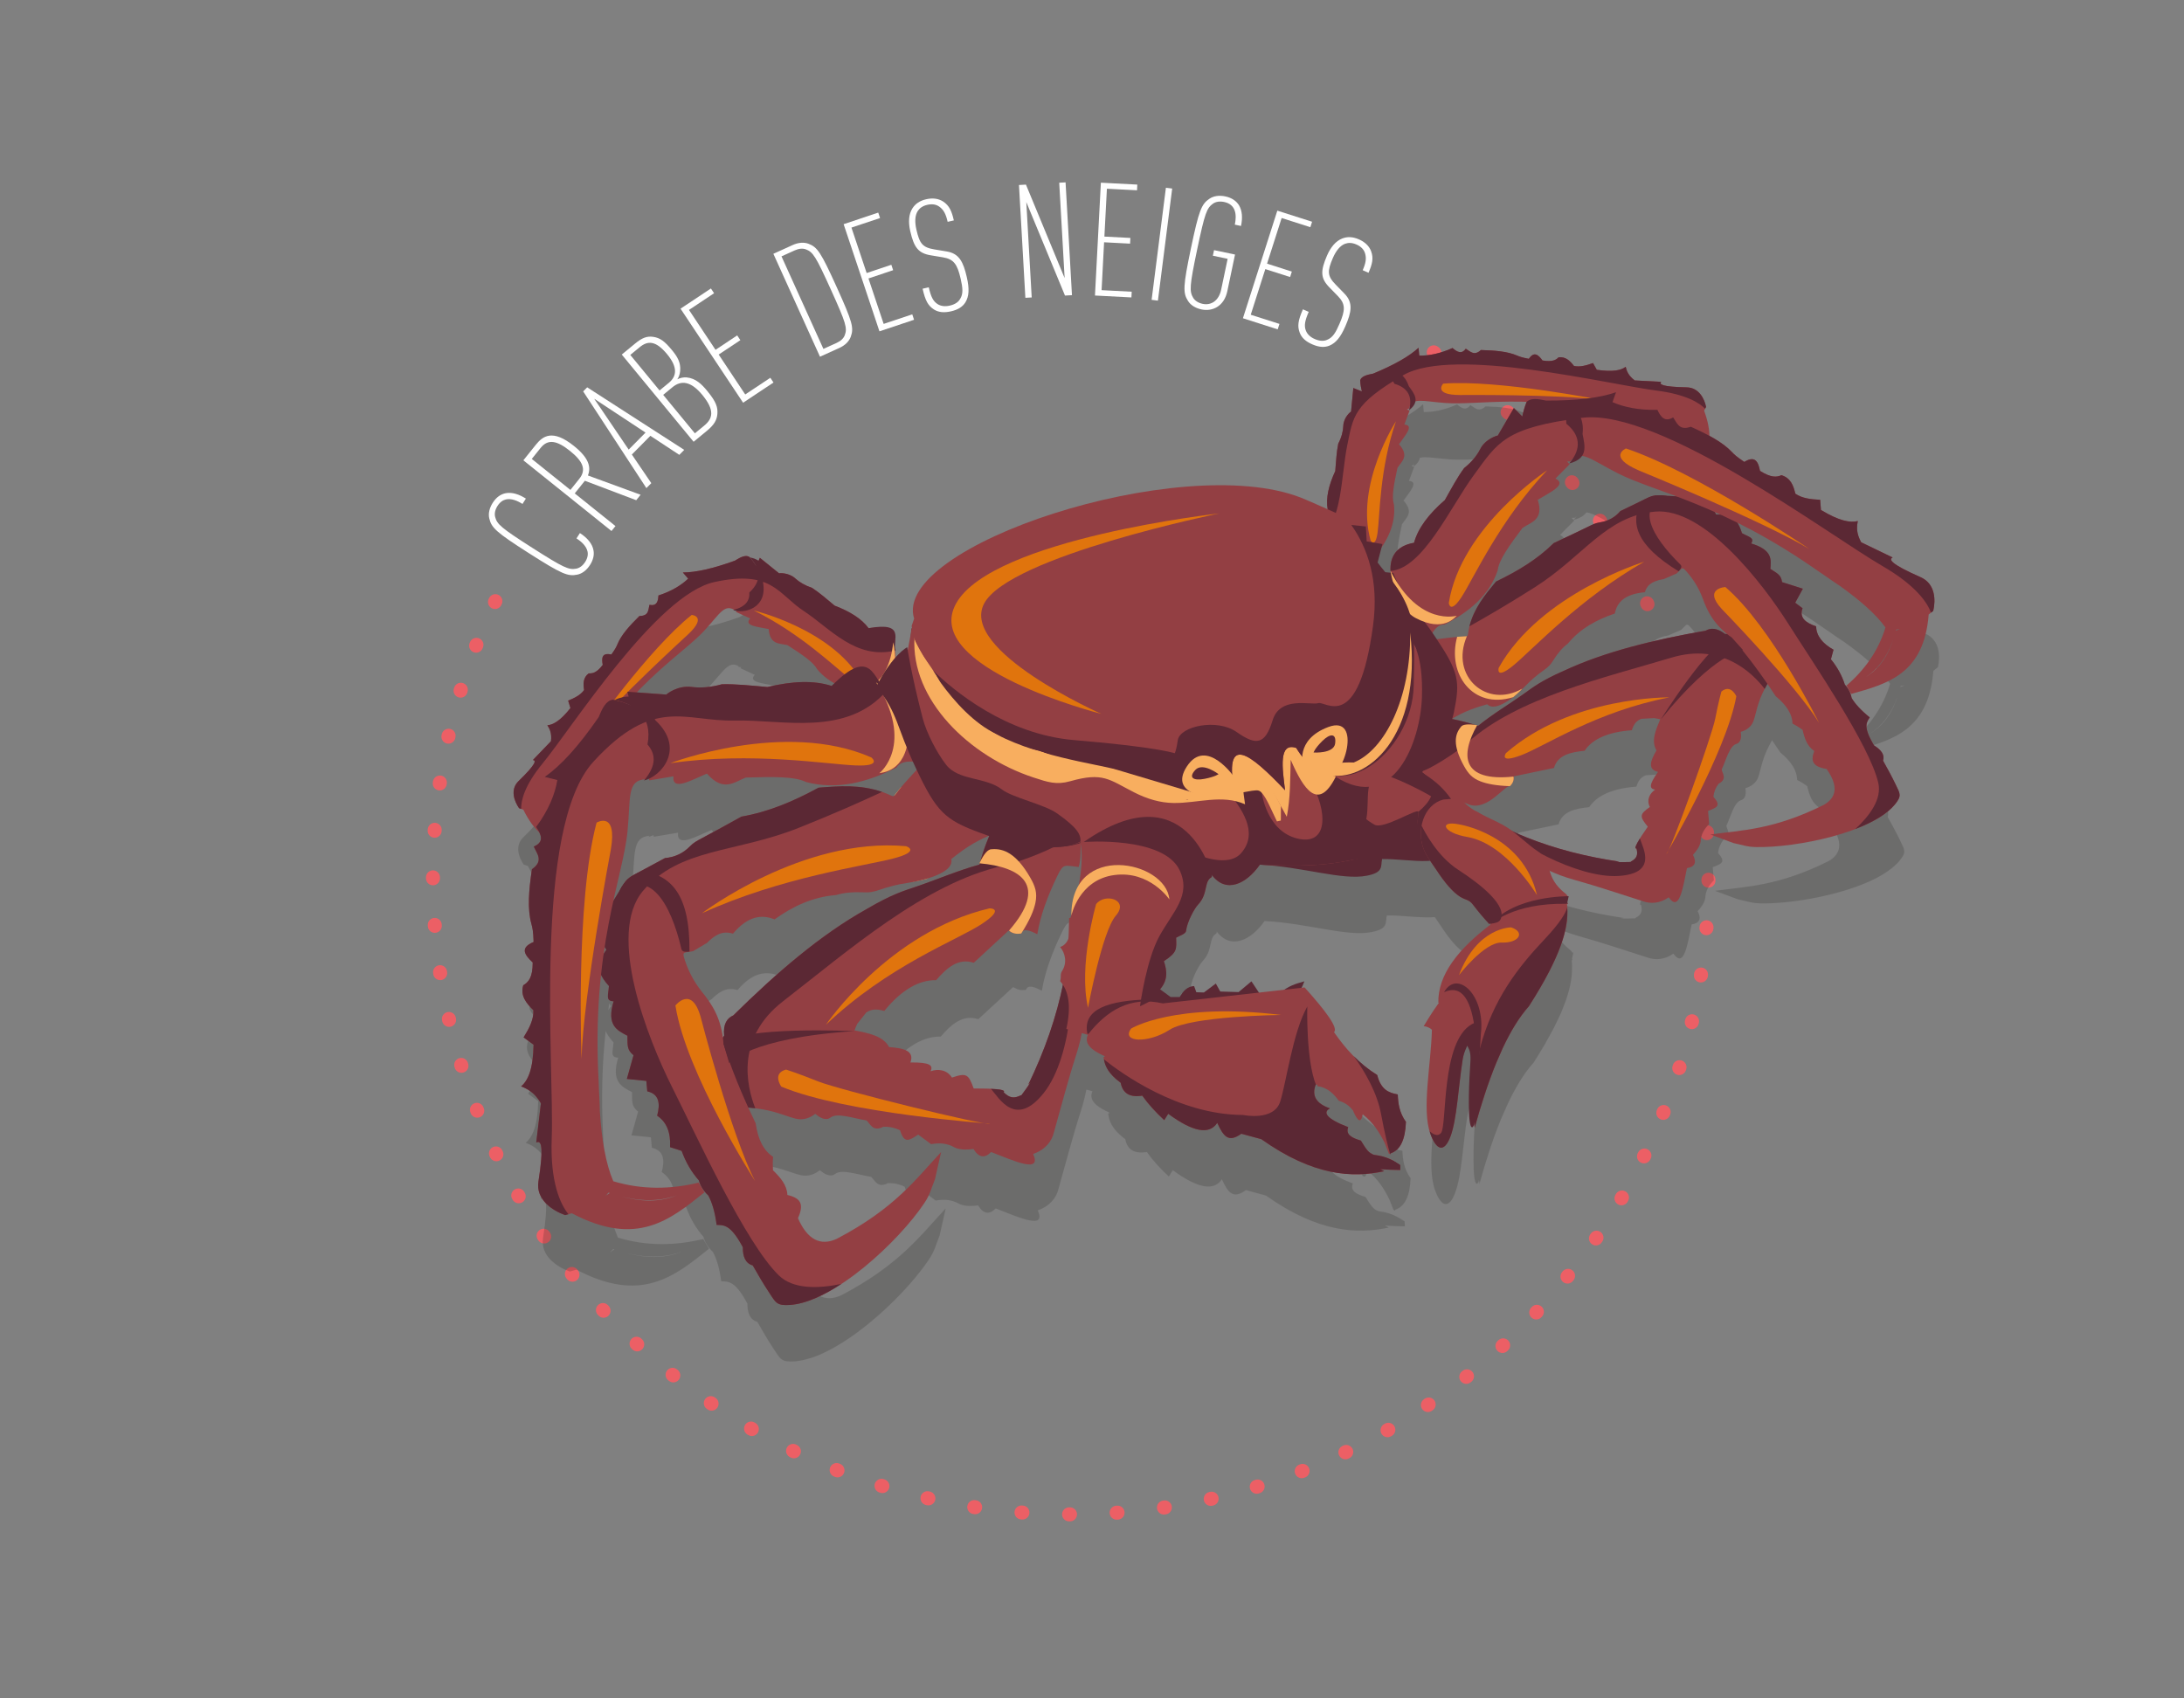 <?xml version="1.0" encoding="utf-8"?>
<!-- Generator: Adobe Illustrator 16.0.0, SVG Export Plug-In . SVG Version: 6.00 Build 0)  -->
<!DOCTYPE svg PUBLIC "-//W3C//DTD SVG 1.1//EN" "http://www.w3.org/Graphics/SVG/1.1/DTD/svg11.dtd">
<svg version="1.1" id="crabe" xmlns="http://www.w3.org/2000/svg" xmlns:xlink="http://www.w3.org/1999/xlink" x="0px" y="0px"
	 width="234px" height="182px" viewBox="0 0 234 182" enable-background="new 0 0 234 182" xml:space="preserve">
<rect x="0" y="0" width="234" height="182" fill="#808080" stroke="none"/>
<g>
	<g>
		<path fill="#FFFFFF" d="M63.594,59.004c0.08,0.475-0.028,0.989-0.375,1.534c-0.357,0.559-0.84,0.936-1.37,1.04
			c-1,0.209-1.646-0.042-5.169-2.291s-4.023-2.729-4.255-3.724c-0.128-0.525,0.011-1.122,0.367-1.681
			c0.384-0.601,0.844-0.912,1.361-1.026c0.695-0.141,1.463,0.108,2.193,0.574l-0.365,0.573c-0.56-0.357-1.205-0.608-1.769-0.484
			c-0.329,0.073-0.649,0.291-0.905,0.693c-0.265,0.414-0.347,0.826-0.254,1.188c0.208,0.778,0.598,1.147,3.992,3.314
			c3.394,2.166,3.893,2.363,4.687,2.226c0.366-0.068,0.706-0.315,0.97-0.732c0.256-0.399,0.319-0.783,0.247-1.111
			c-0.124-0.562-0.624-1.044-1.183-1.399l0.366-0.573C62.906,57.617,63.48,58.267,63.594,59.004z"/>
		<path fill="#FFFFFF" d="M68.167,53.602l-5.502-2.083l-1.086,1.354l4.363,3.501l-0.425,0.53l-9.443-7.577l1.34-1.672
			c0.746-0.928,1.785-1.707,4.08,0.135c1.565,1.256,1.866,2.238,1.496,3.162l5.646,2.066L68.167,53.602z M57.924,47.998
			l-0.947,1.181l4.138,3.321l0.947-1.182c0.798-0.994,0.385-1.893-0.994-2.999S58.723,47.004,57.924,47.998z"/>
		<path fill="#FFFFFF" d="M72.783,48.742l-3.1-2.04l-1.985,2.006l2.084,3.067l-0.526,0.531l-6.774-10.364l0.431-0.435l10.397,6.702
			L72.783,48.742z M63.664,42.73l3.695,5.45l1.806-1.824L63.664,42.73z"/>
		<path fill="#FFFFFF" d="M76.862,44.361c-0.054,0.683-0.381,1.195-1.116,1.801l-1.431,1.178l-7.698-9.346l1.444-1.189
			c0.722-0.595,1.25-0.81,1.929-0.707c0.727,0.106,1.213,0.455,2.023,1.439c0.551,0.67,0.948,1.312,0.86,2.222
			c-0.035,0.359-0.15,0.674-0.304,0.89c0.306-0.164,0.65-0.228,0.998-0.205c0.982,0.094,1.621,0.736,2.204,1.444
			C76.746,43.069,76.918,43.653,76.862,44.361z M68.529,37.213l-0.998,0.821l3.136,3.808l0.998-0.822
			c0.866-0.714,0.948-1.684-0.177-3.05C70.245,36.461,69.395,36.5,68.529,37.213z M72.053,41.492l-0.997,0.822l3.395,4.121
			l0.998-0.822c0.932-0.768,1.15-1.652-0.201-3.293C74.025,40.837,72.986,40.725,72.053,41.492z"/>
		<path fill="#FFFFFF" d="M79.619,43.156l-6.705-10.079l3.256-2.165l0.339,0.51l-2.689,1.789l2.844,4.275l2.321-1.546l0.339,0.511
			l-2.321,1.544l2.844,4.275l2.69-1.789l0.339,0.509L79.619,43.156z"/>
		<path fill="#FFFFFF" d="M91.149,36.098c-0.186,0.496-0.613,0.914-1.217,1.188l-2.076,0.94l-4.995-11.029l2.075-0.941
			c0.604-0.272,1.199-0.318,1.694-0.133c0.952,0.371,1.313,0.88,3.019,4.646C91.354,34.531,91.499,35.139,91.149,36.098z
			 M86.341,26.721c-0.337-0.128-0.75-0.09-1.199,0.114l-1.41,0.638l4.491,9.915l1.41-0.64c0.449-0.203,0.75-0.488,0.876-0.826
			c0.288-0.765,0.147-1.281-1.48-4.875C87.402,27.454,87.107,27.009,86.341,26.721z"/>
		<path fill="#FFFFFF" d="M94.227,35.505l-3.839-11.482l3.709-1.24l0.195,0.581l-3.065,1.024l1.629,4.87l2.645-0.885l0.194,0.58
			l-2.645,0.885l1.628,4.871l3.064-1.025l0.193,0.582L94.227,35.505z"/>
		<path fill="#FFFFFF" d="M103.436,32.399c-0.293,0.469-0.778,0.789-1.54,0.963c-0.712,0.162-1.313,0.126-1.823-0.193
			c-0.634-0.413-0.925-0.921-1.224-2.23l0.662-0.151c0.231,1.011,0.465,1.497,0.953,1.804c0.326,0.205,0.761,0.28,1.291,0.159
			c0.58-0.134,0.923-0.386,1.111-0.708c0.345-0.55,0.295-1.148,0.061-2.175c-0.356-1.558-0.741-2.097-1.883-2.29l-1.323-0.22
			c-1.323-0.222-1.793-0.828-2.194-2.585c-0.228-0.994-0.157-1.828,0.227-2.438c0.307-0.49,0.788-0.826,1.483-0.985
			c0.696-0.159,1.308-0.073,1.797,0.234c0.695,0.451,0.938,1.058,1.163,2.035l-0.663,0.151c-0.186-0.812-0.415-1.282-0.895-1.625
			c-0.333-0.238-0.752-0.316-1.282-0.196c-0.497,0.114-0.811,0.343-1.019,0.651c-0.323,0.493-0.334,1.21-0.152,2.005
			c0.341,1.492,0.646,1.909,1.931,2.122l1.323,0.22c1.34,0.217,1.779,1.146,2.146,2.752
			C103.874,30.957,103.829,31.752,103.436,32.399z"/>
		<path fill="#FFFFFF" d="M114.106,31.673l-4.145-10.019l0.579,10.221l-0.679,0.039l-0.685-12.089l0.747-0.043l4.145,10.019
			l-0.58-10.221l0.68-0.037l0.685,12.088L114.106,31.673z"/>
		<path fill="#FFFFFF" d="M117.318,31.668l0.632-12.091l3.905,0.204l-0.031,0.611l-3.227-0.168l-0.269,5.128l2.785,0.146
			l-0.033,0.611l-2.785-0.146l-0.268,5.13l3.227,0.168l-0.03,0.611L117.318,31.668z"/>
		<path fill="#FFFFFF" d="M123.387,32.131l1.531-12.012l0.674,0.086l-1.529,12.012L123.387,32.131z"/>
		<path fill="#FFFFFF" d="M128.744,33.161c-0.648-0.136-1.174-0.454-1.459-0.915c-0.549-0.861-0.541-1.555,0.318-5.648
			c0.858-4.093,1.133-4.731,1.979-5.3c0.446-0.306,1.056-0.388,1.703-0.251c0.698,0.146,1.166,0.488,1.455,0.931
			c0.36,0.598,0.407,1.371,0.227,2.237l-0.665-0.141c0.221-1.048,0.123-2.163-1.142-2.429c-0.481-0.101-0.896-0.031-1.203,0.183
			c-0.653,0.47-0.862,0.965-1.69,4.909c-0.828,3.944-0.836,4.481-0.427,5.175c0.194,0.318,0.546,0.549,1.028,0.651
			c0.863,0.181,1.714-0.302,1.972-1.532l0.692-3.295l-1.581-0.333l0.125-0.598l2.247,0.471l-0.825,3.927
			C131.158,32.834,129.893,33.402,128.744,33.161z"/>
		<path fill="#FFFFFF" d="M133.17,34.103l3.686-11.53l3.726,1.189l-0.187,0.584l-3.076-0.983l-1.563,4.891l2.656,0.849l-0.187,0.584
			l-2.656-0.85l-1.562,4.891l3.077,0.983l-0.188,0.584L133.17,34.103z"/>
		<path fill="#FFFFFF" d="M142.428,37.044c-0.514,0.203-1.094,0.175-1.812-0.137c-0.671-0.29-1.136-0.676-1.354-1.235
			c-0.269-0.709-0.201-1.291,0.334-2.524l0.622,0.271c-0.411,0.952-0.512,1.483-0.299,2.02c0.142,0.357,0.447,0.676,0.947,0.893
			c0.547,0.236,0.973,0.235,1.313,0.088c0.605-0.24,0.92-0.751,1.338-1.72c0.637-1.467,0.646-2.13-0.162-2.961l-0.938-0.962
			c-0.936-0.962-0.955-1.729-0.24-3.385c0.406-0.936,0.958-1.568,1.629-1.834c0.537-0.212,1.125-0.198,1.779,0.086
			c0.656,0.283,1.1,0.716,1.311,1.253c0.295,0.775,0.131,1.409-0.268,2.331l-0.625-0.271c0.332-0.765,0.426-1.279,0.242-1.842
			c-0.129-0.389-0.42-0.7-0.918-0.917c-0.469-0.202-0.857-0.203-1.209-0.077c-0.553,0.206-0.984,0.777-1.311,1.527
			c-0.607,1.403-0.609,1.922,0.303,2.854l0.937,0.962c0.952,0.969,0.757,1.978,0.101,3.491
			C143.635,36.14,143.129,36.753,142.428,37.044z"/>
	</g>
</g>
<path fill="none" stroke="#EC5F65" stroke-width="1.5" stroke-linecap="round" stroke-linejoin="round" stroke-miterlimit="10" stroke-dasharray="0.1,5" d="
	M53.077,64.421c-4.289,8.938-6.69,18.952-6.69,29.526c0,37.738,30.594,68.332,68.334,68.332c37.739,0,68.333-30.594,68.333-68.334
	c0-24.937-13.359-46.753-33.311-58.687"/>
<g>
	<path opacity="0.2" fill="#1E1E1C" enable-background="new    " d="M206.277,67.896c-3.229-1.429-3.441-1.907-3-2.116l-3.375-1.629
		c-0.531-0.976-0.484-1.648-0.355-2.275c-0.831,0.21-2.01-0.012-3.954-1.188l-0.084-1.089c-0.987-0.045-1.942-0.152-2.659-0.656
		c-0.205-0.882-0.51-1.689-1.488-1.98c-0.5,0.214-1.084,0.303-2.295-0.461c-0.192-0.952-0.508-1.691-1.684-0.961
		c-0.834-0.554-1.101-0.817-1.314-1.047c-0.625-0.662-1.463-1.215-2.434-1.743c-0.014-0.783-0.18-1.669-0.562-2.702
		c0.069-0.133,0.141-0.27,0.21-0.404c-0.18-0.876-0.771-2.067-2.074-2.092c-2.673-0.054-2.97-0.322-2.732-0.591l-2.838-0.15
		c-0.676-0.518-0.859-0.994-0.97-1.461c-0.505,0.383-1.384,0.568-3.094,0.321l-0.405-0.726c-0.693,0.253-1.383,0.454-2.037,0.313
		c-0.422-0.547-0.888-1.014-1.652-0.931c-0.275,0.289-0.648,0.519-1.726,0.341c-0.435-0.598-0.887-1.016-1.463-0.176
		c-0.748-0.141-1.015-0.245-1.235-0.341c-1.041-0.448-2.351-0.557-3.898-0.602c-0.725,0.671-1.146,0.145-1.622-0.141
		c-0.45,0.634-0.935,0.345-1.42-0.074c-1.345,0.611-2.563,0.833-3.567,0.818l-0.074-0.843c-0.988,0.915-2.609,1.838-4.865,2.772
		c-0.664,0.121-1.262,0.281-1.389,0.714c0.028,0.448,0.092,0.838,0.18,1.192l-0.907-0.367l-0.245,2.527
		c-0.021-0.011-0.798,0.599-0.833,1.535c-0.021,0.587-0.188,1.23-0.537,1.896c-0.176,0.822-0.241,1.899-0.323,2.944
		c-0.711,1.528-1.021,2.894-0.812,4.092c-0.922-0.412-2.355-1.049-2.899-1.259c-12.866-4.979-43.858,5.206-41.407,12.978
		c0.01,0.025-0.273,0.757-0.262,0.781c0.012,0.096,0.032,0.172,0.046,0.263l-0.058-0.002c-0.105,0.828-0.272,1.592-0.416,2.341
		c-0.037-0.208-0.052-0.318-0.052-0.318s-0.497,0.258-1.245,1.094c-0.007-0.256-0.027-0.501-0.058-0.739
		c0.019-0.004,0.036-0.005,0.054-0.009c-0.369-1.084,1.171-3.121-2.887-2.386c-0.744-1.005-1.982-1.785-3.635-2.413
		c-0.836-0.7-1.684-1.433-2.424-1.907c-0.743-0.249-1.346-0.601-1.796-1.01c-0.722-0.655-1.735-0.572-1.741-0.551l-2.056-1.662
		l-0.144,0.325c-0.227-0.157-0.523-0.285-0.943-0.368c0.195,0.201,0.364,0.42,0.512,0.649c-0.163-0.232-0.342-0.468-0.566-0.714
		c-0.415-0.225-0.965,0.059-1.535,0.417c-2.322,0.841-4.182,1.264-5.572,1.265l0.569,0.661c-0.712,0.682-1.757,1.34-3.183,1.803
		c-0.039,0.63-0.174,1.162-0.969,1.005c-0.135,0.529-0.045,1.192-1.068,1.192c-1.085,1.071-1.95,2.029-2.368,3.05
		c-0.092,0.219-0.205,0.476-0.64,1.078c-1.043-0.218-1.055,0.385-0.926,1.112c-0.649,0.849-1.088,0.934-1.502,0.907
		c-0.613,0.456-0.603,1.105-0.498,1.784c-0.369,0.539-1.019,0.855-1.705,1.14l0.244,0.795c-1.05,1.329-1.822,1.787-2.473,1.846
		c0.268,0.414,0.49,0.879,0.387,1.708l-1.936,2.012c0.371,0.038,0.35,0.428-1.541,2.261c-0.921,0.896-0.463,2.15,0.059,2.904
		c0.074,0.027,0.149,0.05,0.223,0.074l0,0c0.078,0.026,0.154,0.053,0.23,0.078c0.527,1.074,1.105,1.865,1.725,2.455
		c0.283,0.596,0.265,1.133-0.604,1.506c0.342,0.781,1.086,1.537-0.198,2.424c-0.335,2.289-0.505,4.24-0.05,5.89
		c0.098,0.354,0.201,0.774,0.23,1.909c-1.518,0.627-0.954,1.398-0.096,2.199c0.002,1.629-0.471,2.115-1.014,2.439
		c-0.336,1.107,0.302,1.912,1.084,2.676c0.053,0.997-0.457,1.959-1.049,2.912l1.07,0.787c-0.045,2.58-0.576,3.822-1.333,4.462
		c0.729,0.289,1.456,0.683,2.121,1.812l-0.501,4.209c0.502-0.273,0.854,0.232,0.236,4.175c-0.301,1.924,1.48,3.106,2.859,3.602
		c0.24-0.062,0.477-0.131,0.717-0.202c6.967,3.688,10.562,0.674,14.203-2.238l-0.6-1.012c0.02-0.02,0.049-0.033,0.07-0.054
		c-3.039,0.746-6.112,0.81-9.229-0.127c-0.819-1.896-1.249-4.494-1.44-7.51c-0.005-1.022-0.109-2.104-0.127-3.146
		c-0.25-4.451-0.094-8.229,0.254-11.48c0.164,0.357,0.424,0.755,0.842,1.214c-0.055,0.967-0.394,1.608,0.5,1.639
		c-0.775,2.603,0.384,3.112,1.485,3.692c0.019,1.021-0.081,1.505,0.653,2.087l-0.714,2.541l2.083,0.211l0.102,1.119
		c1.262,0.291,1.413,1.284,1.06,2.61c1.009,0.674,1.468,1.795,1.383,3.371l1.239,0.4c0.432,1.208,1.049,2.257,1.846,3.164
		c0.161,0.605,0.504,1.145,1.012,1.617c0.405,0.746,0.711,1.76,0.89,3.152c0.737,0.025,1.442-0.082,2.689,2.174
		c0.04,0.072,0.079,0.14,0.118,0.215c-0.004,1.008,0.276,1.734,1.062,1.951c0.564,1.002,1.152,1.996,1.79,2.963
		c0.702,1.063,0.799,1.373,2.248,1.271c0.259-0.021,0.523-0.065,0.795-0.118c0.088-0.02,0.175-0.039,0.265-0.062
		c0.196-0.048,0.396-0.103,0.602-0.169c0.088-0.027,0.177-0.053,0.266-0.083c0.251-0.087,0.504-0.187,0.76-0.298
		c0.152-0.065,0.307-0.139,0.462-0.211c0.113-0.055,0.226-0.108,0.339-0.166c4.152-2.086,8.753-6.648,10.854-9.799
		c0.643-0.953,0.719-1.513,1.148-2.568l0.656-2.91c-2.692,2.872-4.917,6.018-11.191,9.307c-1.759,0.799-3.145,0.061-4.146-2.217
		c0.672-1.492,0.319-2.154-1.134-2.492c-0.033-1.025-0.72-1.852-1.54-2.641c-0.031-0.445-0.035-0.915,0.014-1.443
		c-1.004-0.648-1.629-1.848-1.87-3.595c-0.271-0.56-0.528-1.124-0.786-1.685c0.218,0.022,0.432,0.049,0.658,0.067
		c2.117,0.229,3.396,0.876,4.404,1.123c0.775,0.19,1.487-0.032,2.102-0.515c0.441,0.355,1.104,0.811,1.648,0.389
		c0.719-0.551,2.523,0.117,3.842,0.314c0.38,0.309,0.664,1.271,1.791,0.687c0.617-0.036,1.221,0.088,1.811,0.375
		c0.455,1.479,0.979,1.086,1.945,0.459l1.379,1.025c0.904-0.158,1.729-0.117,2.578,0.384c0.619,0.247,1.322,0.218,1.966,0.135
		c0.563,0.928,1.19,1.03,1.888,0.323c2.611,1.021,5.441,2.303,4.504,0.207c1.309-0.459,2.006-1.358,2.231-2.34
		c0.769-2.716,1.509-5.577,2.38-8.282c0.26-0.805,0.449-1.545,0.594-2.322l0.646,0.178c-0.284,0.699-0.093,1.425,1.759,2.256
		c0.02,0.035,0.049,0.061,0.068,0.095l-0.141,0.021c0.021,0.157,0.051,0.316,0.09,0.48c0.008,0.025,0.014,0.053,0.021,0.08
		c0.017,0.061,0.038,0.123,0.06,0.184c0.017,0.045,0.031,0.09,0.049,0.135c0.021,0.058,0.045,0.11,0.072,0.166
		c0.023,0.052,0.051,0.104,0.08,0.158c0.028,0.053,0.057,0.105,0.092,0.158c0.035,0.059,0.076,0.117,0.117,0.176
		c0.036,0.051,0.071,0.103,0.112,0.153c0.05,0.063,0.108,0.13,0.167,0.194c0.043,0.051,0.084,0.099,0.133,0.147
		c0.071,0.075,0.154,0.15,0.238,0.228c0.047,0.045,0.088,0.088,0.14,0.132c0.142,0.122,0.294,0.247,0.468,0.374
		c0.217,1.134,0.986,1.594,2.312,1.378c0.615,0.868,1.4,1.741,2.355,2.626l0.426-0.68c2.654,1.951,4.402,2.274,5.254,0.973
		c0.689,1.498,1.215,2.139,2.578,1.162l2.137,0.58c5.615,3.98,9.773,4.158,13.173,3.435c-0.146-0.069-0.278-0.144-0.419-0.211
		c0.752,0.048,1.48,0.071,2.141,0.081l-0.013-0.218c0.001-0.001,0.001-0.001,0.003,0l-0.019-0.315
		c-0.267-0.176-0.535-0.344-0.831-0.501c-0.008-0.004-0.014-0.01-0.021-0.013c0,0,0,0,0.002,0.002
		c-0.478-0.25-1.037-0.463-1.873-0.568c-0.121-0.016-0.229-0.074-0.334-0.134c-0.051-0.03-0.102-0.062-0.151-0.093
		c-0.368-0.289-0.657-0.807-0.979-1.311c-0.912-0.271-1.674-0.613-1.357-1.441c-2.391-0.914-2.742-1.604-1.955-2.008
		c-1.463-0.506-1.975-1.342-1.537-2.514c0.01-0.005,0.023-0.007,0.031-0.012v-0.001c0.047-0.021,0.092-0.032,0.14-0.053
		c0.005,0.062,0.001,0.128,0.013,0.192c1.107,0.146,1.736,0.816,2.297,1.558c0.828,0.27,1.203,0.646,1.515,1.04
		c0.526,1.25,0.877,1.392,1.05,0.416c1.146,0.91,1.8,1.964,2.343,3.054c0.157,0.385,0.313,0.778,0.472,1.188
		c0.022-0.004,0.051-0.02,0.076-0.024c0.016,0.03,0.028,0.062,0.045,0.095c0.027-0.041,0.041-0.089,0.067-0.13
		c1.013-0.33,1.556-1.444,1.629-3.364c-0.717-1.006-0.836-1.978-0.877-2.939c-1.002-0.182-1.801-0.523-2.203-2.084
		c-0.483-0.301-0.932-0.627-1.352-0.965c-0.402-0.328-0.775-0.674-1.128-1.026c-0.819-0.823-1.522-1.703-2.146-2.601
		c0.484-0.439-0.909-2.299-3.153-4.793l-0.316,0.033c0.109-0.228,0.209-0.457,0.297-0.688c-0.711,0.203-1.402,0.396-2.124,0.895
		l-2.747,0.309l-0.799-1.2l-1.377,1.153l-1.961-0.062l-0.479-0.854l-1.274,0.959l-0.815-0.026l-0.24-0.663
		c-0.69,0.035-1.145,0.488-1.539,1.174l-0.979-0.003l-1.131-0.831c0.885-1.042,0.729-2.029,0.414-3.008
		c1.485-0.975,1.34-1.311,1.313-2.514c0.329-0.205,1.021-0.391,1.062-0.732c0.128-1.016,0.92-2.43,1.289-2.818
		c1.105-1.164,0.592-2.473,1.453-2.942c0.022-0.058,0.035-0.112,0.055-0.17c-0.016-0.029-0.037-0.066-0.037-0.066
		c1.508,2.025,3.693,0.984,5.146-1.098c4.595,0.225,8.845,1.708,11.459,1.182c1.841-0.356,1.466-1.011,1.642-1.786
		c1.667-0.021,3.653,0.307,5.144,0.184c0.217,0.326,0.446,0.645,0.649,0.955c0.894,1.363,1.743,2.39,2.571,2.908
		c0.623,0.39,0.916,0.256,1.365,0.842c0.529,0.688,1.096,1.377,1.746,2.072c0.037-0.019,0.08-0.035,0.116-0.054
		c-0.002,0.015,0.001,0.028,0.001,0.028h0.002c0,0.029,0.006,0.06,0.004,0.093c-3.455,2.623-5.646,5.386-5.58,8.386l0.09-0.021
		c-0.502,0.66-1.049,1.506-1.655,2.52c0.382,0.041,0.662,0.182,0.879,0.383c-0.09,3.701-1.113,8.51-0.17,11.133
		c0.625,1.748,1.471,2.146,2.168,0.275c0.683-1.828,0.83-5.223,1.295-8.195c0.094-0.602,0.287-1.039,0.483-1.471
		c0.352,0.557,0.386,1.077,0.344,1.78l-0.096,1.614c-0.016,0.279-0.262,5.365,0.293,5.32c0.091-0.01,0.168-0.17,0.23-0.42
		c-0.01,0.139-0.012,0.266-0.023,0.407c0.025-0.116,0.045-0.233,0.064-0.351c-0.002,0.14-0.005,0.273-0.004,0.414
		c0.691-2.502,1.449-4.846,2.303-6.937c0.246-0.548,0.48-1.083,0.705-1.603c0.83-1.771,1.749-3.309,2.811-4.498
		c0.443-0.695,0.842-1.348,1.203-1.965c0.14-0.238,0.248-0.451,0.375-0.68c0.201-0.359,0.408-0.728,0.582-1.062
		c0.142-0.273,0.254-0.521,0.377-0.779c0.121-0.255,0.252-0.519,0.357-0.758c0.125-0.282,0.223-0.541,0.324-0.806
		c0.072-0.184,0.15-0.373,0.213-0.549c0.102-0.283,0.18-0.548,0.255-0.811c0.036-0.125,0.078-0.256,0.108-0.379
		c0.074-0.283,0.129-0.553,0.175-0.812c0.013-0.076,0.03-0.156,0.042-0.23c0.043-0.287,0.07-0.559,0.085-0.819
		c0.001-0.032,0.005-0.065,0.007-0.1c0.02-0.433,0.014-0.845-0.031-1.22c0.019,0.014,0.025,0.012,0.039,0.014l0,0l0,0
		c0.057,0.014,0.051-0.053-0.008-0.152l0.146-0.672c0,0-0.047,0-0.116,0c-0.015-0.031-0.024-0.061-0.048-0.093
		c-0.045-0.067-0.105-0.136-0.198-0.209c-0.168-0.13-0.292-0.247-0.435-0.37c-0.783-0.736-1.049-1.43-1.25-2.07
		c0.895,0.41,1.728,0.723,2.694,0.993c2.427,0.677,4.908,1.519,7.291,2.274c0.834,0.307,1.834,0.255,2.786-0.412
		c1.124,1.615,1.494-0.891,1.953-3.131c0.857-0.137,1.066-0.609,0.643-1.42c0.359-0.396,0.713-0.855,0.816-1.388
		c0.025-0.805,0.38-1.379,0.92-1.915l-0.118-1.408c0.919-0.358,1.46-0.523,0.568-1.521c0.062-0.531,0.252-0.998,0.565-1.396
		c0.965-0.484,0.377-1.128,0.326-1.524c0.469-0.979,0.818-2.509,1.562-2.735c0.568-0.172,0.543-0.83,0.482-1.291
		c0.643-0.191,1.146-0.564,1.368-1.178c0.283-0.794,0.401-1.96,1.222-3.488c0.092-0.164,0.172-0.32,0.256-0.476
		c0.299,0.435,0.599,0.871,0.89,1.315c1.19,0.978,1.789,1.961,1.804,2.944c0.418,0.209,0.766,0.432,1.082,0.666
		c0.203,0.917,0.5,1.769,1.248,2.268c-0.434,1.141-0.1,1.686,1.328,1.932c1.227,1.739,1.13,3.018-0.289,3.831
		c-5.386,2.685-8.771,2.711-12.17,3.183l2.475,0.917c0.986,0.206,1.439,0.413,2.453,0.429c2.812,0.049,7.205-0.631,10.611-1.938
		c-0.002,0-0.002,0.001-0.002,0.001c0.005-0.002,0.008-0.003,0.013-0.005c0.45-0.174,0.886-0.355,1.296-0.551
		c0.002,0,0.002-0.002,0.002-0.002c0.399-0.189,0.772-0.39,1.121-0.6c0.047-0.029,0.09-0.058,0.137-0.087
		c0.271-0.17,0.523-0.347,0.756-0.528c0.074-0.058,0.146-0.113,0.214-0.17c0.258-0.22,0.495-0.443,0.688-0.68
		c0.758-0.928,0.57-1.136,0.105-2.109c-0.422-0.878-0.887-1.74-1.367-2.589c0.204-0.631-0.207-1.158-0.959-1.627
		c-0.037-0.061-0.07-0.122-0.109-0.18c-1.094-1.895-0.684-2.319-0.36-2.829c-0.953-0.772-1.562-1.454-1.937-2.074
		c-0.111-0.565-0.354-1.044-0.73-1.438c-0.303-0.958-0.799-1.867-1.492-2.719l0.277-1.022c-1.215-0.682-1.838-1.516-1.866-2.508
		c-1.148-0.382-1.822-0.954-1.447-1.936l-0.789-0.592l0.817-1.501l-2.229-0.706c-0.09-0.767-0.497-0.926-1.247-1.417
		c0.079-1.01,0.241-2.03-2.06-2.726c0.396-0.613-0.243-0.688-0.988-1.104c-0.146-0.498-0.321-0.856-0.514-1.135
		c2.588,1.287,5.479,2.95,8.681,5.2c0.766,0.498,1.523,1.072,2.288,1.556c2.154,1.54,3.89,3.044,4.924,4.482
		c-0.764,2.538-2.245,4.577-4.227,6.274c0.022-0.006,0.051-0.018,0.073-0.022l0.474,0.876c3.875-1.088,7.803-2.099,8.313-8.515
		c0.162-0.127,0.324-0.256,0.485-0.386C207.9,70.345,207.852,68.59,206.277,67.896z M73.105,134.104
		c-1.541,0.642-3.452,0.855-5.997,0.162C69.555,134.887,71.522,134.709,73.105,134.104z M65.697,133.848
		c0.045,0.012,0.084,0.021,0.127,0.035c-0.156,0.104-0.318,0.213-0.475,0.316C65.47,134.084,65.587,133.975,65.697,133.848z
		 M110.912,122.025c-0.318,0.469-0.639,0.934-0.996,1.399c-0.023,0.003-0.049-0.002-0.069,0.002
		c-0.712,0.354-1.196,0.296-1.827-0.342c0.036-0.039,0.041-0.071,0.031-0.104c-0.002-0.006-0.004-0.014-0.01-0.021
		c-0.02-0.026-0.053-0.056-0.109-0.076c-0.014-0.006-0.035-0.01-0.053-0.017c-0.049-0.016-0.106-0.03-0.174-0.044
		c-0.035-0.007-0.07-0.013-0.111-0.021c-0.086-0.012-0.181-0.024-0.289-0.034c-0.062-0.008-0.133-0.013-0.203-0.018
		c-0.066-0.004-0.132-0.01-0.201-0.014c-0.573-0.033-1.304-0.045-2.092-0.045c-0.553-1.527-0.75-1.707-2.324-1.166
		c-0.521-0.844-1.504-0.967-2.288-0.68c0.281-0.621-0.015-0.968-2.165-0.941c0.471-1.289-0.788-1.543-2.285-1.65
		c-0.634-1.199-2.17-1.49-3.705-1.791c0.098-0.26,0.194-0.496,0.297-0.704l0.961-1.214c0.607-0.42,1.259-0.354,1.934-0.163
		c1.828-2.255,3.737-3.343,5.554-3.298c1.145-1.318,2.358-2.404,4.032-1.867l3.723-3.438c0.065,0.05,0.152,0.063,0.226,0.102
		c0.283,0.188,0.63,0.256,1.038,0.203c0.037-0.004,0.066,0.006,0.104,0.004c0.011-0.035,0.028-0.055,0.041-0.084
		c0.029-0.045,0.049-0.081,0.076-0.124c0.289-0.325,0.918-0.071,1.603,0.284c0.315-1.987,1.108-4.105,2.162-6.293
		c0.654-1.352,0.76-1.061,2.277-0.922c0.218-0.771,0.212-1.695,0.196-2.458c0.206,1.181,0.139,2.667-0.205,4.464
		c-0.467,0.784-0.757,1.788-0.77,3.068c-0.039,0.129-0.072,0.252-0.113,0.387c0,0.002,0.002,0.004,0.002,0.004h-0.14
		c-0.011,0.73-0.038,1.475-0.075,2.219c-0.199,0.494-0.508,0.764-0.889,0.896c0.523,0.6,0.795,1.664,0.206,2.57
		c-0.235,0.361-0.062,0.592-0.202,1.088c0.105,0.117,0.201,0.246,0.289,0.383c-0.764,3.675-2.004,7.187-3.701,10.705
		C110.745,122.193,110.828,122.109,110.912,122.025z M79.137,71.382c-0.033,0.011-0.061,0.022-0.096,0.031
		c0.105,0.041,0.227,0.069,0.354,0.091l-0.049,0.106l1.52,0.704c-0.742,0.798,0.854,0.897,1.985,1.137
		c0.125,1.69,1.151,1.519,2.003,1.719c1.514,0.975,2.766,1.794,3.174,2.566c0.533,0.64,1.163,1.138,1.865,1.527
		c-0.1,0.098-0.193,0.178-0.299,0.285c-1.896-0.621-4.201-0.527-6.883,0.116c-1.721-0.157-3.49-0.343-4.875-0.298
		c-1.174,0.332-2.269,0.411-3.229,0.289c-1.536-0.198-2.73,0.784-2.719,0.817l-3.173-0.233c3.124-3.25,5.722-4.976,7.239-6.622
		C77.578,71.862,78.064,70.788,79.137,71.382z M67.602,81.439L67.602,81.439L67.602,81.439L67.602,81.439z M78.076,117.021
		c-0.053,0.074-0.092,0.138-0.145,0.209c-0.297-2.254-1.227-3.674-2.271-4.949c-0.879-1.115-1.43-2.252-1.772-3.289
		c-0.354-1.061-0.18-0.805,0.858-1.021l1.492-0.888c1.221-1.235,2.03-1.205,2.785-0.987c1.594-1.891,3.058-2.093,4.456-1.529
		c1.938-1.391,4.06-2.408,6.583-2.609c0.871-0.264,1.796-0.335,2.747-0.298c0.845,0.036,1.144-0.005,1.946-0.273
		c0.981-0.334,1.959-0.59,2.924-0.722c0.457-0.071,0.887-0.159,1.302-0.254c0.409-0.084,0.813-0.184,0.836-0.197
		c0.015-0.011,0.023-0.021,0.036-0.031c1.691-0.506,2.784-1.232,2.555-2.074c1.626-1.316,2.686-1.914,4.021-2.498
		c0.017,0.005,0.033,0.011,0.051,0.017c-0.004,0.009-0.008,0.019-0.01,0.026c-0.064,0.152-0.126,0.307-0.187,0.463
		c-0.11,0.279-0.214,0.566-0.317,0.857c-0.043,0.129-0.09,0.252-0.132,0.383c-0.106,0.319-0.206,0.656-0.3,0.998
		c-0.037,0.071-0.07,0.127-0.107,0.203c0.016,0,0.031,0.004,0.046,0.006c-0.013,0.047-0.026,0.09-0.037,0.135
		c-2.374,0.641-4.655,1.648-6.942,2.416c-1.047,0.354-2.467,0.764-5.113,2.328c-4.978,2.771-9.695,6.852-14.322,11.414
		C78.377,115.152,77.954,115.795,78.076,117.021z M155.381,49.229c2.061,0.149,4.799-0.236,8.704-0.127
		c-0.011,0.01-0.028,0.012-0.036,0.023c-0.219,0.561-0.359,1.071-0.453,1.547l-0.902-0.911l-1.727,2.955
		c-0.019-0.021-1.311,0.322-1.883,1.447c-0.357,0.705-0.925,1.402-1.723,2.038c-0.68,0.912-1.373,2.191-2.062,3.422
		c-1.73,1.504-2.879,3.013-3.304,4.579c-0.283,0.051-0.531,0.123-0.763,0.207c-0.073,0.028-0.14,0.06-0.207,0.091
		c-0.149,0.066-0.289,0.139-0.414,0.22c-0.062,0.041-0.127,0.082-0.184,0.126c-0.121,0.094-0.229,0.198-0.324,0.308
		c-0.035,0.039-0.078,0.074-0.108,0.114c-0.111,0.146-0.201,0.304-0.274,0.471c-0.035,0.075-0.058,0.157-0.084,0.237
		c-0.033,0.103-0.066,0.206-0.088,0.313c-0.021,0.097-0.037,0.196-0.05,0.297c-0.011,0.098-0.017,0.197-0.021,0.3
		c-0.006,0.174,0,0.353,0.017,0.536c-0.201-0.021-0.394-0.039-0.576-0.054c-0.347-0.427-0.649-0.792-0.83-1.053l0.423-1.616
		c0.954-1.428,1.508-2.944,1.325-4.618c-0.272-0.815,0.015-2.217,0.375-3.901c0.459-0.7,1.308-1.257,0.166-2.535
		c0.625-0.912,1.683-2.035,0.577-2.109l0.561-1.495l-0.287-0.114c0.082-0.041,0.164-0.077,0.242-0.118
		c0.016-0.064,0.043-0.105,0.062-0.159c-0.021,0.117-0.048,0.235-0.082,0.353c0.434-0.33,0.622-0.642,0.678-0.941
		C152.744,48.885,153.775,49.114,155.381,49.229z M152.245,75.665c-0.009-0.02-0.015-0.036-0.022-0.055
		c0.008,0.016,0.016,0.027,0.023,0.042c0.001,0.004,0.002,0.008,0.003,0.015C152.248,75.665,152.247,75.665,152.245,75.665z
		 M185.318,73.976c-0.859-0.657-1.537-0.671-2.08-0.354c-5.562,0.979-10.812,2.25-15.206,4.306
		c-2.405,1.051-3.372,1.813-4.126,2.356c-1.643,1.182-3.459,2.243-5.047,3.541c-0.039-0.014-0.078-0.024-0.119-0.038
		c0.006-0.012,0.012-0.024,0.02-0.036c-0.08-0.013-0.139-0.014-0.213-0.024c-0.293-0.093-0.584-0.182-0.867-0.259
		c-0.131-0.035-0.26-0.066-0.39-0.099c-0.247-0.062-0.491-0.122-0.731-0.174c-0.16-0.036-0.315-0.069-0.475-0.101
		c-0.004-0.001-0.009-0.003-0.012-0.003c0.003-0.012,0.008-0.024,0.012-0.038c1.062-0.626,2.008-1.06,3.75-1.541
		c0.521,0.548,1.576,0.151,2.746-0.753c0.012-0.003,0.021-0.003,0.035-0.008c0.02-0.008,0.252-0.207,0.492-0.427
		c0.279-0.246,0.562-0.508,0.845-0.799c0.548-0.591,1.196-1.128,1.903-1.631c0.578-0.415,0.75-0.598,1.119-1.182
		c0.412-0.662,0.897-1.251,1.51-1.715c1.324-1.604,3.076-2.555,5.021-3.211c0.229-1.204,1.063-2.093,3.22-2.284
		c0.193-0.611,0.549-1.172,2.041-1.411l1.358-0.593c0.647-0.596,0.539-0.834,1.164-0.097c0.61,0.715,1.203,1.613,1.623,2.729
		c0.464,1.298,1.086,2.589,2.628,3.845C185.463,73.978,185.396,73.974,185.318,73.976z M178.789,59.158
		c-0.155-0.021-0.311-0.026-0.469-0.022c-0.008,0-0.014,0-0.021-0.001c-0.736-0.042-0.982,0.119-1.645,0.436l-2.557,1.237
		c-0.568,0.672-1.303,1.075-2.199,1.213c-0.478,0.075-0.769,0.229-1.203,0.441c-1.18,0.575-2.42,1.168-3.733,1.776
		c-1.771,1.75-3.841,2.994-6.183,4.122c-0.297,0.358-0.594,0.716-0.877,1.081c-0.152,0.196-0.289,0.403-0.435,0.603
		c-0.122,0.173-0.256,0.34-0.37,0.519c-0.166,0.259-0.308,0.539-0.453,0.815c-0.072,0.138-0.158,0.266-0.226,0.409
		c-0.11,0.243-0.188,0.518-0.276,0.779c-0.068,0.198-0.158,0.379-0.211,0.591c0,0,0.002-0.001,0.002-0.002
		c-0.002,0.015-0.011,0.027-0.015,0.043c-0.185,0.732-0.097,0.95-0.274,1.022l-1.031,0.062c0,0.006,0,0.011-0.002,0.016
		c-0.289,0.021-0.611,0.054-0.961,0.096c-0.008,0-0.016,0.001-0.021,0.001l0,0c-0.385,0.046-0.783,0.097-1.193,0.149
		c-0.031-0.048-0.057-0.085-0.086-0.134c-0.133-0.198-0.258-0.381-0.382-0.558c0.332-0.53,0.732-0.897,1.296-0.878
		c2.678-1.386,4.797-3.163,5.691-5.805c0.127-1.132,1.268-2.696,2.664-4.565c0.949-0.62,2.302-0.865,1.631-3.005
		c1.277-0.793,3.199-1.621,1.896-2.278l1.524-1.536l-0.284-0.286c0.12-0.007,0.243-0.009,0.36-0.02
		c0.055-0.068,0.11-0.104,0.164-0.159c-0.095,0.131-0.188,0.261-0.298,0.385c0.714-0.181,1.121-0.463,1.357-0.801
		c0.85,0.095,1.979,0.902,3.868,1.862c1.597,0.811,3.683,1.489,6.25,2.458C179.676,59.201,179.24,59.18,178.789,59.158z
		 M65.17,108.255c0.033-0.251,0.071-0.489,0.109-0.731c0.055,0.098,0.108,0.194,0.174,0.293
		C65.363,107.961,65.266,108.107,65.17,108.255z M66.213,102.559c0.664-3.024,1.314-5.412,1.511-7.428
		c0.353-3.617-0.067-5.387,1.854-5.571c-0.033,0.042-0.057,0.081-0.093,0.124c0.174-0.042,0.354-0.111,0.533-0.193l0.041,0.176
		l2.584-0.434c-0.165,1.646,1.936,0.389,3.589-0.29c1.777,2.016,2.904,0.911,4.165,0.423c2.84-0.086,5.197-0.141,6.451,0.477
		c3.311,0.88,6.525,0.051,9.696-1.551c0.345-0.539,0.986-0.672,1.752-0.637c0.104,0.23,0.211,0.465,0.331,0.716
		c0.027,0.059,0.053,0.109,0.079,0.167c-0.62,0.675-1.228,1.33-1.671,1.873c-0.007-0.002-0.013-0.006-0.017-0.007l-0.733,0.92
		c-0.19,0.122-0.357-0.101-1.232-0.403c-0.02-0.007-0.037-0.012-0.057-0.018l0,0c-0.012-0.004-0.023-0.007-0.035-0.012
		c-2.048-0.686-3.975-0.646-5.926-0.506c-0.281,0.02-0.562,0.042-0.844,0.064c-2.686,1.455-5.317,2.583-8.274,3.104
		c-1.487,0.836-2.902,1.605-4.265,2.334c-0.502,0.271-0.847,0.444-1.236,0.842c-0.727,0.75-1.617,1.172-2.686,1.267l-2.934,1.584
		c-0.758,0.414-1.084,0.539-1.52,1.254c-0.002,0.004-0.004,0.008-0.007,0.013c-0.11,0.153-0.212,0.312-0.294,0.479
		C66.711,101.75,66.453,102.16,66.213,102.559z M177.82,90.66c-0.577,0.393-0.949,1.113-0.562,1.855
		c-1.146,0.809-1.101,1.024-0.221,2.112c-0.317,0.459-0.61,0.896-0.845,1.265l0,0c0,0,0,0.002-0.002,0.002
		c-0.1,0.164-0.189,0.314-0.262,0.448c-0.006,0.007-0.008,0.013-0.012,0.019c-0.062,0.117-0.109,0.217-0.145,0.301
		c-0.008,0.021-0.015,0.041-0.021,0.061c-0.021,0.066-0.031,0.116-0.029,0.156c0.004,0.014,0,0.03,0.004,0.039
		c0.015,0.04,0.041,0.064,0.103,0.055c0.183,0.723,0,1.076-0.597,1.392c-0.014,0.016-0.021,0.028-0.037,0.048
		c-0.514,0.02-1.012,0.018-1.512,0.014c0.107-0.019,0.211-0.033,0.309-0.052c-3.521-0.521-6.812-1.347-9.987-2.61
		c-0.476-0.191-0.946-0.398-1.415-0.619c-0.015-0.009-0.027-0.018-0.044-0.023c-0.174-0.133-0.344-0.258-0.503-0.363
		c-0.865-0.574-2.046-1.031-3.102-1.604c-0.104-0.062-0.211-0.123-0.313-0.188l-0.004,0.006c-0.44-0.257-0.853-0.539-1.19-0.869
		c-0.02-0.018-0.041-0.021-0.06-0.037c0.17,0.052,0.354,0.121,0.56,0.211c1.996,0.645,3.787-2.137,4.346-1.981
		c0.021-0.024,0.029-0.05,0.049-0.076c0.225-0.245,0.334-0.504,0.332-0.777c0.006-0.07,0.037-0.138,0.031-0.209l4.297-0.897
		c0.385-1.381,1.763-1.689,3.283-1.844c0.813-1.244,2.517-2.02,5.057-2.197c0.168-0.542,0.426-1.011,1.023-1.223l1.352-0.08
		c0.201,0.028,0.426,0.072,0.669,0.129c-0.493,1.171-0.999,2.345-0.399,3.33c-0.623,1.062-1.019,2.025,0.16,2.312
		C177.107,90.197,177.227,90.559,177.82,90.66z M184.355,61.174c-0.047-0.105-0.113-0.18-0.168-0.273
		c0.211,0.094,0.42,0.186,0.637,0.286C184.666,61.182,184.512,61.18,184.355,61.174z M200.374,78.619
		c1.194-0.781,2.246-2.024,2.927-3.963C202.63,76.694,201.573,77.881,200.374,78.619z M203.617,73.614
		c0.01-0.038,0.023-0.066,0.031-0.104c0.146-0.013,0.285-0.041,0.428-0.068C203.923,73.5,203.77,73.557,203.617,73.614z"/>
	<g>
		<g>
			<path fill="#933F43" d="M153.539,76.687l-2.08,7.223c0.592,0.389-1.193,0.719-0.432,0.958c-1.33,0.18,0.973,0.766,2.287,0.961
				c2.123,0.312,2.504-0.312,4.131,0.405c1.994,0.645,3.787-2.137,4.346-1.981c0.3-0.345,0.438-0.7,0.412-1.062l4.297-0.897
				c0.384-1.38,1.762-1.69,3.283-1.844c0.812-1.244,2.516-2.02,5.055-2.196c0.17-0.542,0.428-1.012,1.023-1.225l1.352-0.078
				c0.203,0.027,0.428,0.07,0.67,0.128c-0.494,1.173-1,2.345-0.4,3.33c-0.621,1.061-1.018,2.025,0.162,2.31
				c-1.023,1.438-0.906,1.8-0.312,1.901c-0.579,0.392-0.949,1.111-0.561,1.856c-1.146,0.807-1.103,1.024-0.224,2.112
				c-0.888,1.287-1.614,2.405-1.207,2.343c0.183,0.721,0,1.077-0.598,1.392c-0.015,0.015-0.021,0.028-0.037,0.048
				c-0.515,0.018-1.011,0.018-1.511,0.013c0.105-0.018,0.209-0.034,0.308-0.051c-3.522-0.519-6.812-1.347-9.987-2.613
				c-1.849-0.738-3.668-1.756-5.377-2.795l-0.22,0.323c0.635,0.813,1.476,1.823,2.899,2.788c0.012,0.004,0.021,0.008,0.033,0.012
				c1.066,1.123,2.84,2.154,4.907,3.144c1.001,0.477,1.894,0.807,2.959,1.104c2.429,0.675,4.909,1.52,7.291,2.271
				c0.834,0.31,1.833,0.257,2.786-0.409c1.123,1.614,1.494-0.892,1.954-3.128c0.856-0.139,1.067-0.61,0.642-1.422
				c0.357-0.396,0.713-0.855,0.817-1.386c0.024-0.805,0.378-1.379,0.919-1.916l-0.119-1.408c0.92-0.357,1.46-0.523,0.57-1.521
				c0.062-0.531,0.25-1,0.566-1.396c0.961-0.486,0.377-1.128,0.323-1.524c0.472-0.98,0.82-2.509,1.563-2.735
				c0.568-0.172,0.543-0.83,0.48-1.292c0.645-0.191,1.148-0.565,1.369-1.178c0.284-0.792,0.402-1.959,1.223-3.487
				c2.174-3.928,2.451-5.949-4.278-5.827c-0.857-0.657-1.535-0.671-2.078-0.353c-5.562,0.98-10.812,2.25-15.207,4.306
				c-2.404,1.051-3.373,1.815-4.126,2.356c-1.643,1.182-3.46,2.243-5.046,3.541C156.623,77.195,155.076,76.934,153.539,76.687z"/>
			<path fill="#5B2834" d="M157.264,79.56c5.287-4.778,14.674-6.951,21.857-9.098c5.311-1.584,8.594,1.592,9.952,3.362
				c0.013-0.021,0.021-0.042,0.034-0.062c2.174-3.928,2.451-5.949-4.279-5.827c-0.857-0.657-1.535-0.671-2.078-0.353
				c-5.562,0.98-10.812,2.25-15.207,4.306c-2.404,1.051-3.373,1.815-4.126,2.356c-1.642,1.182-3.46,2.243-5.046,3.541
				c-1.417-0.477-2.701-0.737-3.955-0.951c-1.119,2.371-3.352,5.775-2.148,5.803C152.877,82.652,156.039,80.668,157.264,79.56z"/>
			<path fill="#933F43" d="M156.373,68.236c-0.91,0.042-2.338,0.276-3.551,0.401l2.412,8.593c1.224-0.75,2.174-1.224,4.109-1.758
				c0.721,0.759,2.458-0.276,4.118-1.988c0.548-0.591,1.197-1.128,1.901-1.631c0.58-0.414,0.753-0.597,1.119-1.181
				c0.416-0.662,0.9-1.25,1.512-1.714c1.324-1.605,3.076-2.555,5.021-3.211c0.231-1.205,1.066-2.094,3.221-2.284
				c0.195-0.61,0.547-1.172,2.039-1.411l1.359-0.593c0.648-0.596,0.538-0.835,1.166-0.097c0.609,0.715,1.202,1.614,1.622,2.73
				c0.509,1.42,1.19,2.833,3.08,4.199c1.548,1.72,3.22,3.971,4.747,6.31c1.191,0.978,1.79,1.96,1.807,2.944
				c0.416,0.208,0.766,0.433,1.082,0.667c0.201,0.917,0.497,1.767,1.247,2.267c-0.434,1.14-0.102,1.686,1.327,1.931
				c1.227,1.739,1.131,3.017-0.29,3.832c-5.384,2.685-8.769,2.711-12.169,3.182l2.475,0.918c0.987,0.205,1.438,0.414,2.453,0.43
				c4.317,0.075,12.377-1.557,14.836-4.559c0.76-0.928,0.571-1.137,0.104-2.11c-0.422-0.875-0.888-1.739-1.367-2.587
				c0.205-0.631-0.207-1.158-0.958-1.627c-0.038-0.061-0.07-0.123-0.109-0.18c-1.094-1.894-0.685-2.319-0.361-2.829
				c-0.953-0.772-1.562-1.453-1.936-2.073c-0.111-0.565-0.354-1.045-0.73-1.438c-0.301-0.958-0.797-1.869-1.492-2.72l0.277-1.023
				c-1.215-0.681-1.838-1.515-1.865-2.507c-1.15-0.383-1.823-0.953-1.449-1.937l-0.789-0.591l0.819-1.502l-2.229-0.706
				c-0.09-0.768-0.498-0.926-1.248-1.417c0.08-1.011,0.24-2.031-2.061-2.726c0.396-0.613-0.242-0.689-0.986-1.105
				c-0.646-2.172-1.77-1.959-2.77-2c-0.917-2.012-3.215-1.88-6.059-2.041c-0.734-0.042-0.982,0.118-1.646,0.438l-2.556,1.236
				c-0.567,0.673-1.301,1.075-2.198,1.213c-0.478,0.075-0.771,0.229-1.204,0.44c-1.178,0.576-2.419,1.169-3.732,1.778
				c-1.771,1.749-3.842,2.994-6.183,4.121c-1.2,1.447-2.36,2.853-2.858,4.839C157.131,68.345,157.557,68.18,156.373,68.236z"/>
			<path fill="#F8AE5F" d="M157.168,68.178c-1.854,4.306,2.15,7.803,5.936,5.614c-0.196,0.258-0.939,0.905-0.978,0.918
				c-4.368,1.353-7.095-2.54-6-6.471L157.168,68.178L157.168,68.178z"/>
			<path fill="#5B2834" d="M179.848,61.22c-4.654-2.857-5.125-5.173-4.078-7.448c1.119-0.701,2.105-0.855,3.06-0.554
				c-3.733,0.832-1.929,4.204,1.217,7.287C180.264,60.721,180.072,60.977,179.848,61.22L179.848,61.22z"/>
			<path fill="#F8AE5F" d="M158.27,77.71c-1.002-0.156-1.582-0.088-1.748,0.193c-0.66,0.792-0.902,1.956,0.34,4.189
				c0.437,0.781,0.849,1.288,1.765,1.641c0.687,0.266,1.674,0.461,3.153,0.512c0.324-0.317,0.449-0.66,0.382-1.026
				C156.566,83.801,156.452,80.92,158.27,77.71L158.27,77.71z"/>
			<path fill="#E0740D" d="M176.162,60.198c0,0-11.152,3.416-15.586,11.367c0,0-0.391,1.379,1.645-0.319
				C164.254,69.547,169.309,64.103,176.162,60.198z"/>
			<path fill="#E0740D" d="M178.868,74.729c0,0-10.544-0.126-17.509,5.968c0,0-0.853,1.177,1.662,0.217
				C165.533,79.958,171.036,76.242,178.868,74.729z"/>
			<path fill="#E0740D" d="M178.537,91.52c0,0,6.42-10.907,7.498-16.905c0,0-0.584-1.359-1.6-0.508c0,0-0.307,1.077-0.662,2.915
				C183.422,78.856,178.949,91.332,178.537,91.52z"/>
			<path fill="#E0740D" d="M184.502,65.289c0,0,7.982,8.212,10.396,12.172c0,0-5.137-10.381-10.039-14.554
				C184.859,62.908,182.412,63.045,184.502,65.289z"/>
			<path fill="#5B2834" d="M177.949,77.092c0,0,5.328-8.541,7.555-8.802l1.26,1.381C186.764,69.671,183.764,69.866,177.949,77.092z"
				/>
			<g>
				<path fill="#5B2834" d="M177.323,54.826c5.278-0.481,11.565,7.731,14.247,11.964c2.68,4.231,8.756,13.073,9.678,17.116
					c0.383,1.703-0.873,3.458-2.455,4.927c1.826-0.698,3.369-1.576,4.227-2.622c0.758-0.928,0.57-1.137,0.104-2.11
					c-0.422-0.875-0.887-1.739-1.367-2.587c0.205-0.631-0.207-1.158-0.958-1.627c-0.038-0.061-0.071-0.123-0.11-0.18
					c-1.092-1.894-0.684-2.319-0.36-2.829c-0.953-0.772-1.562-1.453-1.937-2.073c-0.109-0.565-0.353-1.045-0.729-1.438
					c-0.302-0.958-0.798-1.869-1.492-2.72l0.278-1.023c-1.217-0.681-1.84-1.515-1.866-2.507c-1.151-0.383-1.823-0.953-1.449-1.937
					l-0.789-0.591l0.819-1.502l-2.229-0.706c-0.091-0.768-0.498-0.926-1.25-1.417c0.082-1.011,0.241-2.031-2.06-2.726
					c0.396-0.613-0.242-0.689-0.985-1.105c-0.646-2.172-1.771-1.959-2.771-2c-0.917-2.012-3.216-1.88-6.06-2.041
					c-0.733-0.042-0.981,0.118-1.645,0.437l-2.555,1.236c-0.568,0.673-1.303,1.075-2.199,1.213c-0.477,0.075-0.77,0.229-1.204,0.44
					c-1.179,0.576-2.419,1.169-3.733,1.778c-1.771,1.749-3.841,2.994-6.182,4.121c-1.189,1.434-2.344,2.834-2.85,4.797
					c1.707-0.955,4.217-2.406,7.053-4.215C169.717,59.568,172.049,55.309,177.323,54.826z"/>
				<path fill="#5B2834" d="M155.141,68.367c0,0,0.017-0.011,0.029-0.016c0,0-0.021,0.002-0.029,0.003V68.367z"/>
			</g>
			<path fill="#5B2834" d="M175.707,89.852c-0.417,0.668-0.626,1.119-0.365,1.079c0.184,0.721,0,1.077-0.598,1.392
				c-0.014,0.015-0.021,0.028-0.037,0.048c-0.514,0.018-1.012,0.018-1.51,0.013c0.104-0.018,0.209-0.034,0.307-0.051
				c-3.521-0.519-6.811-1.347-9.988-2.613c-0.951-0.38-1.893-0.834-2.815-1.326c1.241,1.635,8.206,5.756,12.721,5.473
				C177.611,93.598,176.049,90.924,175.707,89.852z"/>
			<g>
				<path fill="#933F43" d="M146.645,61.408c-0.015-0.795,0.047-1.517,0.643-1.744c1.398-1.721,2.287-3.552,2.062-5.625
					c-0.274-0.814,0.012-2.217,0.377-3.901c0.455-0.7,1.306-1.256,0.164-2.534c0.625-0.912,1.683-2.034,0.577-2.109L151.025,44
					l-0.285-0.114c0.08-0.04,0.162-0.076,0.242-0.118c0.297-1.227,1.426-0.76,3.908-0.58c3.418,0.249,8.67-0.986,18.07,1.028
					c0.686,0.123,1.391,0.299,2.068,0.413c1.97,0.437,3.643,0.972,4.811,1.662c0.283,1.965-0.086,3.791-0.906,5.526
					c0.016-0.011,0.028-0.026,0.045-0.037l0.604,0.466c2.316-1.861,4.691-3.686,3-8.24c0.072-0.134,0.143-0.27,0.212-0.406
					c-0.179-0.875-0.772-2.066-2.073-2.091c-2.676-0.054-2.971-0.322-2.736-0.592l-2.836-0.149c-0.676-0.517-0.858-0.993-0.969-1.46
					c-0.506,0.383-1.385,0.568-3.094,0.321l-0.406-0.725c-0.693,0.252-1.383,0.453-2.037,0.314
					c-0.422-0.547-0.889-1.015-1.652-0.932c-0.274,0.29-0.646,0.518-1.725,0.343c-0.436-0.6-0.887-1.018-1.463-0.178
					c-0.748-0.141-1.016-0.245-1.236-0.34c-1.041-0.45-2.351-0.557-3.898-0.602c-0.725,0.671-1.146,0.145-1.622-0.142
					c-0.45,0.634-0.935,0.346-1.421-0.074c-1.343,0.61-2.562,0.832-3.564,0.818l-0.076-0.843c-0.986,0.914-2.609,1.837-4.864,2.771
					c-0.665,0.122-1.261,0.282-1.388,0.715c0.026,0.449,0.092,0.839,0.18,1.192L145,41.579l-0.244,2.527
					c-0.02-0.011-0.799,0.598-0.832,1.535c-0.021,0.587-0.189,1.23-0.537,1.896c-0.176,0.822-0.244,1.899-0.324,2.943
					c-0.711,1.532-1.021,2.898-0.813,4.096C139.076,56.62,143.602,60.2,146.645,61.408z M180.973,45.951
					c-0.088,0.084-0.174,0.169-0.261,0.251c-0.005-0.028-0.003-0.051-0.011-0.081C180.797,46.069,180.885,46.011,180.973,45.951z
					 M180.826,47.009c0.188,1.593-0.158,2.712-0.748,3.564C180.648,49.693,180.977,48.537,180.826,47.009z"/>
				<path fill="#5B2834" d="M150.963,43.961c0.324-1.109,0.18-2.331-1.561-2.836c-0.299-0.646-0.875-1.02-2.074-0.785
					c0.691-0.759,2.871-1.211,3.615,1.039C151.525,42.195,152.223,43,150.963,43.961L150.963,43.961z"/>
				<path fill="#E0740D" d="M149.57,45.145c0,0-4.418,6.808-2.711,12.794c0,0,0.505,0.862,0.746-0.915
					C147.848,55.248,147.803,50.227,149.57,45.145z"/>
				<path fill="#E0740D" d="M156.387,42.33c0,0,10.721-0.093,15.164,0.531c0,0-11.051-2.195-16.922-1.751
					C154.629,41.109,153.502,42.312,156.387,42.33z"/>
				<path fill="#5B2834" d="M143.387,47.538c-0.176,0.822-0.244,1.899-0.324,2.943c-0.711,1.532-1.021,2.898-0.813,4.096
					c-1.213,0.782-1.295,1.788-0.771,2.799c2.304-1.167,2.222-6.507,2.861-9.617c0.648-3.138,0.637-4.443,6.016-7.558
					c5.379-3.113,22.131,1.023,27.146,1.657c3.146,0.399,4.567,1.312,5.188,1.939c0.035-0.065,0.07-0.132,0.104-0.197
					c-0.179-0.875-0.772-2.066-2.073-2.091c-2.676-0.054-2.971-0.322-2.736-0.592l-2.836-0.149c-0.676-0.517-0.858-0.993-0.969-1.46
					c-0.506,0.383-1.385,0.568-3.094,0.321l-0.406-0.725c-0.693,0.252-1.383,0.453-2.037,0.314
					c-0.422-0.547-0.889-1.015-1.652-0.932c-0.274,0.29-0.646,0.518-1.725,0.343c-0.436-0.6-0.887-1.018-1.463-0.178
					c-0.748-0.141-1.016-0.245-1.236-0.34c-1.041-0.45-2.351-0.557-3.898-0.602c-0.725,0.671-1.146,0.145-1.622-0.142
					c-0.45,0.634-0.935,0.346-1.421-0.074c-1.343,0.61-2.562,0.832-3.564,0.818l-0.076-0.843c-0.986,0.914-2.609,1.837-4.864,2.771
					c-0.665,0.122-1.261,0.282-1.388,0.715c0.026,0.449,0.092,0.839,0.18,1.192L145,41.579l-0.244,2.527
					c-0.02-0.011-0.799,0.598-0.832,1.535C143.902,46.229,143.734,46.872,143.387,47.538z"/>
				<path fill="#F8AE5F" d="M147.883,58.633c0,0-2.404,1.984-6.404-1.256c0,0,1.617,2.533,3.453,2.694
					C147.523,60.298,147.803,58.756,147.883,58.633z"/>
			</g>
			<path fill="#933F43" d="M153.007,68.732c0.433-0.977,0.913-1.826,1.767-1.8c2.679-1.385,4.8-3.163,5.691-5.804
				c0.128-1.133,1.27-2.696,2.665-4.564c0.951-0.621,2.302-0.865,1.63-3.005c1.279-0.793,3.201-1.621,1.898-2.279l1.523-1.536
				l-0.283-0.285c0.121-0.008,0.242-0.01,0.359-0.021c1.059-1.344,2.169-0.197,5.094,1.288c4.026,2.045,11.127,3.218,21.45,10.471
				c0.767,0.5,1.525,1.073,2.287,1.558c2.154,1.539,3.892,3.044,4.925,4.481c-0.765,2.538-2.246,4.577-4.226,6.275
				c0.024-0.007,0.051-0.018,0.073-0.023l0.473,0.876c3.875-1.088,7.803-2.1,8.312-8.516c0.164-0.127,0.326-0.256,0.486-0.386
				c0.276-1.16,0.227-2.914-1.347-3.608c-3.229-1.429-3.44-1.906-3-2.116l-3.376-1.63c-0.529-0.975-0.484-1.647-0.355-2.274
				c-0.83,0.209-2.008-0.013-3.953-1.188l-0.084-1.09c-0.988-0.045-1.941-0.152-2.66-0.656c-0.205-0.882-0.51-1.689-1.487-1.979
				c-0.499,0.213-1.083,0.303-2.295-0.462c-0.193-0.952-0.507-1.69-1.685-0.96c-0.832-0.556-1.1-0.817-1.313-1.048
				c-1.019-1.078-2.552-1.878-4.416-2.723c-1.261,0.448-1.476-0.406-1.896-1c-0.908,0.542-1.334-0.056-1.689-0.815
				c-1.983,0.059-3.596-0.292-4.809-0.82l0.381-1.067c-1.719,0.611-4.217,0.909-7.494,0.899c-0.879-0.192-1.696-0.301-2.098,0.161
				c-0.217,0.561-0.359,1.07-0.451,1.547l-0.903-0.911l-1.726,2.955c-0.02-0.022-1.312,0.322-1.883,1.447
				c-0.357,0.705-0.926,1.403-1.725,2.039c-0.68,0.911-1.371,2.191-2.061,3.422c-1.732,1.503-2.88,3.013-3.304,4.579
				C146.484,59.034,149.979,65.708,153.007,68.732z M203.586,67.4c-0.152,0.058-0.307,0.115-0.457,0.173
				c0.01-0.039,0.023-0.067,0.029-0.105C203.309,67.455,203.445,67.428,203.586,67.4z M202.812,68.616
				c-0.674,2.037-1.729,3.223-2.931,3.962C201.08,71.795,202.132,70.554,202.812,68.616z"/>
			<path fill="#5B2834" d="M168.127,49.665c1.021-1.186,1.535-2.75-0.301-4.253c0.003-0.94-0.492-1.692-2.086-2.016
				c1.273-0.572,4.187-0.011,3.82,3.111C169.809,47.798,170.203,49.136,168.127,49.665L168.127,49.665z"/>
			<path fill="#E0740D" d="M165.762,50.398c0,0-9.229,6.047-10.533,14.212c0,0,0.131,1.309,1.428-0.733
				C157.953,61.836,160.736,55.691,165.762,50.398z"/>
			<path fill="#E0740D" d="M175.659,50.444c0,0,13.122,5.354,18.187,8.381c0,0-12.232-8.312-19.64-10.767
				C174.206,48.058,172.152,48.95,175.659,50.444z"/>
			<path fill="#5B2834" d="M156.871,50.161c-0.68,0.911-1.371,2.191-2.061,3.422c-1.732,1.503-2.879,3.013-3.304,4.579
				c-1.922,0.334-2.592,1.52-2.521,3.02c3.465-0.248,6.383-6.799,8.921-10.263c2.562-3.496,3.284-5.092,11.601-6.146
				c8.318-1.054,26.402,12.535,32.156,15.867c3.609,2.089,4.827,3.929,5.232,5.011c0.08-0.062,0.158-0.125,0.237-0.187
				c0.276-1.16,0.228-2.914-1.347-3.608c-3.23-1.429-3.439-1.906-3-2.116l-3.376-1.63c-0.529-0.975-0.484-1.647-0.354-2.274
				c-0.83,0.209-2.009-0.013-3.953-1.188l-0.084-1.09c-0.988-0.045-1.942-0.152-2.66-0.656c-0.205-0.882-0.51-1.689-1.488-1.979
				c-0.499,0.213-1.083,0.303-2.295-0.462c-0.193-0.952-0.508-1.69-1.684-0.96c-0.834-0.556-1.101-0.817-1.314-1.048
				c-1.018-1.078-2.551-1.878-4.416-2.723c-1.26,0.448-1.475-0.406-1.896-1c-0.906,0.542-1.332-0.056-1.688-0.815
				c-1.983,0.059-3.595-0.292-4.81-0.82l0.381-1.067c-1.717,0.611-4.215,0.909-7.492,0.899c-0.879-0.192-1.697-0.301-2.098,0.161
				c-0.218,0.561-0.359,1.07-0.453,1.547l-0.902-0.911l-1.727,2.955c-0.019-0.022-1.312,0.322-1.881,1.447
				C158.236,48.827,157.67,49.525,156.871,50.161z"/>
			<path fill="#5B2834" d="M151.459,83.91c0,0,3.645-4.301,4.322-7.603c0.678-3.303,0.52-4.279-1.924-7.938
				c-2.441-3.662-3.369-3.855-4.572-6.961c-3.403-0.41-4.42,0.162-4.42,0.162s1.152,2.492,4.072,5.514
				c0.944,0.981,2.33,1.266,2.817,2.526c0.67,1.726,0.069,2.535,0.263,4.365c0.121,1.157-4.338,5.778-4.263,7.11
				C147.883,83.258,152.395,82.179,151.459,83.91z"/>
			<path fill="#F8AE5F" d="M156.084,65.98c0,0-4.053,1.193-7.098-4.799c0,0,0.539,3.913,2.688,5.045
				C154.707,67.826,155.918,66.089,156.084,65.98z"/>
		</g>
		<g>
			<path fill="#933F43" d="M104.945,92.652c-2.371,0.642-4.654,1.647-6.943,2.416c-1.045,0.354-2.464,0.764-5.111,2.326
				c-4.979,2.771-9.695,6.854-14.321,11.416c-0.683,0.299-1.104,0.939-0.983,2.168c-4.495,6.207-2.222,7.262,3.251,7.776
				c2.116,0.229,3.396,0.876,4.405,1.122c0.775,0.191,1.487-0.033,2.101-0.516c0.44,0.356,1.104,0.812,1.647,0.391
				c0.719-0.552,2.524,0.116,3.843,0.312c0.38,0.31,0.664,1.273,1.792,0.689c0.617-0.038,1.219,0.086,1.81,0.373
				c0.455,1.479,0.979,1.086,1.944,0.458l1.382,1.026c0.903-0.158,1.726-0.117,2.577,0.385c0.619,0.246,1.32,0.216,1.963,0.134
				c0.565,0.927,1.192,1.031,1.89,0.323c2.611,1.021,5.441,2.302,4.504,0.207c1.309-0.459,2.007-1.359,2.23-2.34
				c0.768-2.715,1.509-5.578,2.381-8.283c0.385-1.189,0.62-2.238,0.78-3.482c0.318-2.568,0.402-4.897-0.068-6.625
				c0.004-0.012,0.008-0.022,0.012-0.037c-0.074-1.959-0.575-3.397-1.003-4.52l-0.478-0.002c-0.033,2.27-0.164,4.632-0.594,6.83
				c-0.756,3.795-2.032,7.406-3.78,11.029c0.081-0.082,0.164-0.166,0.246-0.25c-0.317,0.467-0.638,0.933-0.994,1.399
				c-0.023,0.002-0.048-0.002-0.071,0c-0.709,0.354-1.197,0.296-1.826-0.341c0.331-0.344-1.299-0.389-3.209-0.395
				c-0.555-1.524-0.752-1.707-2.326-1.166c-0.521-0.842-1.504-0.965-2.285-0.68c0.278-0.619-0.016-0.965-2.166-0.941
				c0.468-1.287-0.789-1.539-2.287-1.649c-0.632-1.196-2.171-1.487-3.704-1.789c0.099-0.261,0.194-0.498,0.295-0.705l0.964-1.213
				c0.607-0.42,1.258-0.354,1.931-0.162c1.83-2.256,3.739-3.345,5.554-3.299c1.146-1.317,2.359-2.406,4.035-1.867l3.721-3.438
				c0.356,0.267,0.811,0.365,1.367,0.309c0.197-0.62,0.922-0.337,1.72,0.076c0.315-1.986,1.108-4.104,2.163-6.294
				c0.654-1.351,0.761-1.06,2.276-0.921c0.247-0.862,0.208-1.933,0.191-2.733l-8.823-2.744
				C106.203,89.021,105.471,90.637,104.945,92.652z M115.811,104.424c-0.018-0.146-0.041-0.295-0.062-0.438
				c0.035-0.137,0.07-0.273,0.104-0.408C115.836,103.861,115.832,104.139,115.811,104.424z"/>
			<path fill="#5B2834" d="M107.5,92.771c-8.375,1.836-16.713,9.197-23.594,14.518c-5.087,3.932-3.933,9.062-2.981,11.479
				c-0.029-0.002-0.058-0.008-0.088-0.012c-5.473-0.516-7.746-1.57-3.251-7.775c-0.121-1.229,0.301-1.871,0.983-2.17
				c4.626-4.562,9.343-8.644,14.321-11.416c2.647-1.562,4.066-1.973,5.111-2.326c2.289-0.768,4.572-1.773,6.943-2.416
				c0.424-1.63,0.985-3.001,1.582-4.312c3.181,0.494,8.152,0.62,7.398,1.761C113.547,90.68,109.439,92.346,107.5,92.771z"/>
			<path fill="#F8AE5F" d="M95.782,85.297c5.662,1.062,6.679,7.074,1.961,9.188c0.395-0.017,1.546-0.291,1.585-0.315
				c4.24-3.205,1.977-8.277-2.801-9.806L95.782,85.297L95.782,85.297z"/>
			<path fill="#F8AE5F" d="M104.938,92.512c0.486-1.036,0.932-1.538,1.329-1.508c1.251-0.103,2.611,0.428,4.114,3.037
				c0.523,0.914,0.783,1.625,0.555,2.713c-0.17,0.812-0.609,1.86-1.516,3.277c-0.54,0.098-0.979-0.01-1.311-0.311
				C112.338,94.871,109.432,92.898,104.938,92.512L104.938,92.512z"/>
			<path fill="#933F43" d="M96.361,84.588c0.635-0.818,1.805-2.002,2.722-3.053l7.323,7.829c-1.57,0.658-2.676,1.234-4.488,2.698
				c0.318,1.168-1.881,2.117-4.729,2.559c-0.965,0.132-1.943,0.388-2.924,0.722c-0.801,0.269-1.1,0.312-1.945,0.272
				c-0.953-0.036-1.876,0.033-2.748,0.3c-2.523,0.2-4.644,1.218-6.583,2.606c-1.397-0.562-2.862-0.36-4.456,1.529
				c-0.754-0.217-1.564-0.246-2.782,0.99l-1.493,0.887c-1.039,0.217-1.213-0.039-0.861,1.021c0.344,1.036,0.895,2.176,1.773,3.29
				c1.144,1.396,2.16,2.953,2.347,5.602c0.776,2.562,2.021,5.587,3.448,8.532c0.24,1.747,0.865,2.946,1.869,3.596
				c-0.049,0.528-0.044,0.998-0.013,1.443c0.821,0.788,1.507,1.612,1.541,2.641c1.453,0.337,1.804,0.998,1.134,2.49
				c1,2.276,2.387,3.019,4.145,2.217c6.275-3.288,8.501-6.435,11.193-9.305l-0.656,2.91c-0.431,1.057-0.505,1.612-1.148,2.567
				c-2.723,4.08-9.644,10.555-14.344,10.904c-1.447,0.104-1.545-0.206-2.246-1.27c-0.638-0.969-1.226-1.961-1.791-2.963
				c-0.787-0.217-1.066-0.944-1.062-1.951c-0.038-0.076-0.078-0.144-0.117-0.215c-1.248-2.256-1.952-2.147-2.689-2.174
				c-0.18-1.394-0.484-2.406-0.891-3.154c-0.506-0.471-0.85-1.01-1.012-1.615c-0.797-0.907-1.414-1.957-1.845-3.165l-1.239-0.399
				c0.086-1.576-0.375-2.699-1.383-3.371c0.354-1.326,0.201-2.32-1.059-2.611l-0.104-1.118l-2.084-0.212l0.715-2.54
				c-0.732-0.582-0.634-1.065-0.654-2.087c-1.1-0.579-2.259-1.092-1.482-3.692c-0.896-0.03-0.558-0.671-0.501-1.638
				c-1.829-2.014-0.884-2.926-0.276-3.889c-1.483-2.162,0.146-4.225,1.824-6.982c0.434-0.714,0.761-0.839,1.518-1.253l2.937-1.584
				c1.065-0.097,1.958-0.518,2.686-1.265c0.386-0.397,0.732-0.573,1.232-0.843c1.364-0.729,2.78-1.5,4.267-2.333
				c2.957-0.521,5.589-1.647,8.273-3.104c2.275-0.178,4.487-0.351,6.862,0.471C95.984,85.369,95.535,85.656,96.361,84.588z"/>
			<path fill="#5B2834" d="M73.871,101.971c0.066-6.207-2.025-8.152-5.053-8.648c-1.455,0.59-2.254,1.414-2.562,2.501
				c3.283-2.947,5.604,0.929,6.75,5.866C73.086,102.035,73.479,102.02,73.871,101.971L73.871,101.971z"/>
			<path fill="#5B2834" d="M68.898,95.461c-3.924,4.619,0.488,15.823,3.13,21.073c2.638,5.249,7.839,16.667,11.425,20.146
				c1.516,1.469,4.145,1.434,6.684,0.908c-1.904,1.252-3.81,2.123-5.451,2.248c-1.447,0.104-1.545-0.206-2.246-1.27
				c-0.638-0.969-1.226-1.961-1.791-2.963c-0.787-0.217-1.066-0.944-1.062-1.951c-0.038-0.076-0.078-0.144-0.117-0.215
				c-1.248-2.256-1.952-2.147-2.689-2.174c-0.18-1.394-0.484-2.406-0.891-3.154c-0.506-0.471-0.85-1.01-1.012-1.615
				c-0.797-0.907-1.414-1.957-1.845-3.165l-1.239-0.399c0.086-1.576-0.375-2.699-1.383-3.371c0.354-1.326,0.201-2.32-1.059-2.611
				l-0.104-1.118l-2.084-0.212l0.715-2.54c-0.732-0.582-0.634-1.066-0.654-2.087c-1.1-0.579-2.259-1.092-1.482-3.692
				c-0.896-0.03-0.558-0.671-0.501-1.638c-1.829-2.014-0.884-2.926-0.276-3.889c-1.483-2.162,0.146-4.225,1.824-6.982
				c0.434-0.714,0.761-0.839,1.518-1.253l2.937-1.584c1.065-0.097,1.958-0.518,2.686-1.265c0.386-0.397,0.732-0.573,1.232-0.843
				c1.364-0.729,2.78-1.5,4.267-2.333c2.957-0.521,5.589-1.647,8.273-3.104c2.256-0.178,4.45-0.347,6.807,0.453
				c-2.094,0.979-5.223,2.376-8.936,3.853C78.742,91.43,72.82,90.846,68.898,95.461z"/>
			<path fill="#933F43" d="M93.062,67.317c-0.742-1.006-1.98-1.785-3.633-2.414c-0.834-0.699-1.683-1.432-2.422-1.906
				c-0.744-0.25-1.346-0.601-1.797-1.01c-0.723-0.656-1.736-0.573-1.742-0.552l-2.055-1.66l-0.389,0.875
				c-0.199-0.315-0.439-0.642-0.754-0.985c-0.415-0.226-0.965,0.059-1.535,0.418c-2.322,0.839-4.18,1.263-5.574,1.264l0.571,0.661
				c-0.712,0.683-1.757,1.341-3.185,1.803c-0.037,0.63-0.172,1.162-0.967,1.005c-0.133,0.53-0.045,1.192-1.068,1.192
				c-1.084,1.072-1.951,2.029-2.369,3.051c-0.089,0.22-0.204,0.476-0.641,1.078c-1.039-0.217-1.053,0.386-0.924,1.112
				c-0.648,0.849-1.09,0.933-1.5,0.907c-0.613,0.456-0.604,1.105-0.498,1.783c-0.371,0.54-1.021,0.856-1.707,1.14l0.244,0.796
				c-1.049,1.329-1.82,1.786-2.471,1.847c0.268,0.412,0.487,0.878,0.385,1.706l-1.936,2.013c0.369,0.038,0.352,0.429-1.539,2.262
				c-0.922,0.895-0.465,2.151,0.057,2.904c0.152,0.055,0.302,0.103,0.456,0.151c2.162,4.426,5.235,4.148,8.292,3.938l0.09-0.742
				c0.017-0.002,0.039,0,0.057-0.002c-1.879-0.704-3.505-1.775-4.758-3.383c0.327-1.283,1.137-2.791,2.236-4.432
				c0.406-0.534,0.783-1.136,1.186-1.684c5.294-7.767,10.008-10.401,12.291-12.876c1.66-1.795,2.125-2.89,3.252-2.204
				c0.09-0.021,0.176-0.05,0.263-0.077l-0.123,0.274l1.519,0.703c-0.742,0.797,0.854,0.898,1.985,1.137
				c0.124,1.691,1.151,1.52,2.003,1.719c1.515,0.976,2.764,1.794,3.173,2.567c1.376,1.648,3.381,2.371,5.669,2.676
				c0.598-0.238,1.179,0.246,1.757,0.83C96.265,72.285,96.87,66.661,93.062,67.317z M59.002,87.025
				c0.019,0.021,0.035,0.039,0.051,0.064c-0.122-0.004-0.248-0.004-0.373-0.007C58.789,87.066,58.893,87.051,59.002,87.025z
				 M62.76,89.821c-1.057-0.222-2.14-0.796-3.189-2.071C60.599,88.953,61.693,89.566,62.76,89.821z"/>
			<path fill="#5B2834" d="M80.328,59.73c0.963,0.999,1.498,2.353-0.043,3.764c0.054,0.831-0.346,1.516-1.734,1.877
				c1.154,0.444,3.692-0.186,3.207-2.925C81.91,61.299,82.189,60.099,80.328,59.73L80.328,59.73z"/>
			<path fill="#E0740D" d="M80.762,65.419c0,0,8.249,1.955,11.469,7.418c0,0,0.275,0.962-1.219-0.157
				C89.516,71.56,85.818,67.902,80.762,65.419z"/>
			<path fill="#E0740D" d="M73.746,67.96c0,0-7.812,7.131-10.56,10.565c0,0,6.35-9.005,10.923-12.628
				C74.109,65.897,75.814,66.013,73.746,67.96z"/>
			<path fill="#5B2834" d="M87.008,62.998c0.739,0.474,1.588,1.207,2.422,1.906c1.652,0.628,2.891,1.408,3.633,2.414
				c4.061-0.735,2.52,1.302,2.89,2.386c-4.263,1.037-7.027-2.386-9.802-4.205c-2.8-1.831-3.429-4.484-9.627-3.122
				c-6.201,1.361-15.227,15.594-18.376,19.419c-1.978,2.4-2.327,4.014-2.308,4.885c-0.076-0.024-0.149-0.047-0.225-0.073
				c-0.521-0.753-0.979-2.009-0.057-2.904c1.891-1.833,1.908-2.224,1.539-2.262l1.936-2.013c0.103-0.828-0.117-1.293-0.385-1.706
				c0.65-0.061,1.422-0.519,2.471-1.847l-0.244-0.796c0.687-0.283,1.336-0.6,1.707-1.14c-0.105-0.678-0.115-1.327,0.498-1.783
				c0.41,0.026,0.852-0.059,1.5-0.907c-0.129-0.727-0.115-1.33,0.924-1.112c0.437-0.602,0.552-0.858,0.641-1.078
				c0.418-1.022,1.285-1.979,2.369-3.051c1.023,0,0.936-0.662,1.068-1.192c0.795,0.157,0.93-0.375,0.967-1.005
				c1.428-0.462,2.473-1.12,3.185-1.803l-0.571-0.661c1.395-0.001,3.252-0.425,5.574-1.264c0.57-0.359,1.12-0.644,1.535-0.418
				c0.314,0.343,0.555,0.67,0.754,0.985l0.389-0.875l2.055,1.66c0.006-0.021,1.02-0.104,1.742,0.552
				C85.662,62.396,86.264,62.748,87.008,62.998z"/>
			<path fill="#F8AE5F" d="M92.008,74.027c0,0,3.212-0.182,3.693-5.206c0,0,0.715,2.914-0.494,4.261
				C93.502,74.989,92.156,74.062,92.008,74.027z"/>
			<path fill="#933F43" d="M89.104,73.508c-1.896-0.621-4.203-0.527-6.882,0.115c-1.722-0.156-3.491-0.342-4.876-0.296
				c-1.173,0.331-2.269,0.411-3.23,0.289c-1.535-0.199-2.728,0.785-2.716,0.816l-4.177-0.307l0.352,1.438
				c-0.551-0.222-1.168-0.425-1.893-0.584c-0.736,0.076-1.154,0.91-1.528,1.855c-2.112,3.068-4.042,5.21-5.792,6.419l1.352,0.337
				c-0.24,1.475-0.92,3.207-2.271,5.025c0.559,0.824,0.899,1.61-0.252,2.102c0.342,0.782,1.086,1.539-0.197,2.426
				c-0.337,2.287-0.506,4.24-0.051,5.888c0.098,0.354,0.201,0.776,0.23,1.911c-1.517,0.627-0.953,1.396-0.096,2.199
				c0.002,1.629-0.47,2.117-1.014,2.439c-0.334,1.105,0.303,1.912,1.084,2.676c0.054,0.997-0.458,1.959-1.047,2.911l1.068,0.788
				c-0.045,2.578-0.576,3.822-1.334,4.462c0.731,0.289,1.457,0.683,2.121,1.812l-0.501,4.209c0.502-0.273,0.854,0.232,0.237,4.174
				c-0.299,1.925,1.48,3.107,2.861,3.602c0.24-0.062,0.475-0.131,0.715-0.201c6.967,3.688,10.562,0.674,14.203-2.238l-0.6-1.015
				c0.021-0.018,0.049-0.03,0.07-0.051c-3.038,0.746-6.112,0.808-9.229-0.125c-0.818-1.896-1.249-4.496-1.442-7.513
				c-0.003-1.022-0.105-2.104-0.125-3.143c-0.803-14.354,2.595-21.751,3.088-26.84c0.363-3.697-0.102-5.476,1.973-5.59
				c0.094-0.103,0.173-0.217,0.256-0.326l0.109,0.452l2.582-0.433c-0.166,1.647,1.937,0.389,3.588-0.291
				c1.78,2.016,2.906,0.911,4.166,0.423c2.84-0.086,5.197-0.141,6.453,0.477c3.311,0.88,6.523,0.053,9.695-1.55
				c0.522-0.815,1.717-0.709,3.006-0.479C97.896,76.976,93.26,69.382,89.104,73.508z M65.209,127.803
				c0.045,0.014,0.081,0.022,0.125,0.037c-0.157,0.104-0.316,0.211-0.477,0.316C64.979,128.041,65.098,127.93,65.209,127.803z
				 M72.615,128.061c-1.54,0.64-3.453,0.854-5.996,0.164C69.064,128.844,71.033,128.666,72.615,128.061z"/>
			<path fill="#5B2834" d="M65.814,75.01c2.17,0.42,4.141,1.66,3.56,4.77c0.864,0.995,1.021,2.205-0.379,3.861
				c1.875-0.439,4.462-3.435,1.224-6.457C69.307,75.61,68.508,73.861,65.814,75.01L65.814,75.01z"/>
			<path fill="#E0740D" d="M75.207,97.865c0,0,10.769-8.203,21.871-7.186c0,0,1.677,0.531-1.398,1.326
				C92.604,92.805,83.697,93.99,75.207,97.865z"/>
			<path fill="#E0740D" d="M88.484,109.822c0,0,6.708-9.932,17.531-12.482c0,0,1.771-0.035-0.852,1.691
				C102.545,100.754,95.129,103.482,88.484,109.822z"/>
			<path fill="#E0740D" d="M106.063,120.406c0,0-15.448-1.078-22.353-3.965c0,0-1.025-1.428,0.514-1.824
				c0,0,1.312,0.414,3.447,1.273C89.797,116.752,105.603,120.674,106.063,120.406z"/>
			<path fill="#E0740D" d="M75.062,108.957c0,0,3.316,12.788,5.846,17.613c0,0-7.406-11.537-8.542-18.822
				C72.366,107.748,74.097,105.547,75.062,108.957z"/>
			<path fill="#5B2834" d="M91.52,110.493c0,0-12.291-0.56-14.003,1.346l0.609,2.077C78.126,113.916,80.278,111.236,91.52,110.493z"
				/>
			<path fill="#5B2834" d="M97.297,83.522c0,0-0.021,0.013-0.033,0.019c0.008-0.01,0.014-0.016,0.014-0.016L97.297,83.522z"/>
			<path fill="#5B2834" d="M106.178,116.684c0.959,0.043,1.566,0.14,1.352,0.358c0.629,0.638,1.117,0.696,1.826,0.341
				c0.023-0.002,0.048,0.002,0.071,0c0.356-0.468,0.677-0.934,0.994-1.4c-0.082,0.086-0.165,0.168-0.246,0.25
				c1.748-3.623,3.024-7.233,3.78-11.028c0.22-1.131,0.362-2.306,0.449-3.49c0.887,2.226,0.635,11.402-2.594,15.435
				C108.818,120.893,107.062,117.697,106.178,116.684z"/>
			<path fill="#E0740D" d="M71.818,81.784c0,0,12.248-4.694,21.537-0.616c0,0,1.271,0.971-1.684,0.856
				C88.719,81.914,80.559,80.523,71.818,81.784z"/>
			<path fill="#E0740D" d="M65.442,91.059c0,0-2.978,15.735-3.134,22.435c0,0-0.66-16.823,1.611-25.34
				C63.92,88.153,66.172,86.817,65.442,91.059z"/>
			<path fill="#5B2834" d="M77.346,73.326c1.385-0.045,3.154,0.14,4.876,0.296c2.679-0.642,4.985-0.736,6.882-0.115
				c4.398-4.445,4.416-0.547,5.922,0.492c-4.361,5-11.123,3.092-16.352,3.213c-5.28,0.125-8.619-2.665-15.103,4.421
				c-6.488,7.085-4.168,32.799-4.458,40.338c-0.184,4.731,0.929,7.062,1.788,8.143c-0.116,0.031-0.232,0.068-0.349,0.099
				c-1.381-0.493-3.16-1.677-2.861-3.601c0.617-3.941,0.265-4.448-0.237-4.174l0.501-4.209c-0.664-1.129-1.39-1.522-2.121-1.812
				c0.758-0.639,1.289-1.884,1.334-4.462l-1.068-0.788c0.589-0.952,1.101-1.914,1.047-2.911c-0.781-0.764-1.418-1.569-1.084-2.676
				c0.544-0.322,1.016-0.812,1.014-2.44c-0.857-0.802-1.421-1.57,0.096-2.199c-0.029-1.135-0.133-1.556-0.23-1.91
				c-0.455-1.646-0.286-3.6,0.051-5.887c1.283-0.888,0.539-1.645,0.197-2.427c1.151-0.491,0.811-1.277,0.252-2.102
				c1.352-1.818,2.031-3.551,2.271-5.025l-1.352-0.337c1.75-1.208,3.68-3.351,5.792-6.419c0.374-0.946,0.792-1.78,1.528-1.855
				c0.725,0.159,1.342,0.362,1.893,0.584l-0.352-1.438l4.177,0.307c-0.012-0.032,1.181-1.015,2.716-0.816
				C75.077,73.737,76.173,73.657,77.346,73.326z"/>
			<path fill="#F8AE5F" d="M94.217,82.856c0,0,3.865-3.014-0.352-9.746c0,0,3.693,3.043,3.47,5.785
				C97.021,82.769,94.439,82.772,94.217,82.856z"/>
		</g>
		<g>
			<path fill="#5B2834" d="M97.668,67.336c-0.43,3.373,0.397,7.595,3.605,12.14c-0.238,2.859,0.406,5.181,2.99,6.325
				c1.426,1.479,2.801,2.605,4.127,3.406c0.125,0.073,0.25,0.146,0.373,0.217c3.83,2.15,7.268,1.572,10.412-1.05
				c5.671,1.749,8.021,1.343,8.498-0.062c-0.301,1.872-0.161,3.495,3.065,3.375c1.216,1.377,2.496,2.403,4.246,0.972
				c4.595,0.225,8.843,1.707,11.459,1.181c1.841-0.355,1.466-1.009,1.641-1.785c3.152-0.041,7.464,1.182,7.352-1.786
				c2.602-2.201-0.545-6.841-4.767-8.204c0.761-1.844,3-3.081,4.687-3.607c-3.554-2.338-1.226-3.388-1.963-8.651
				c0.213,1.515-0.084-0.315-2.371-0.23L97.668,67.336L97.668,67.336z"/>
			<g>
				<path fill="#933F43" d="M167.893,96.854c0.15,0.101,0.088-0.101-0.074-0.277c0-0.01-0.01-0.016-0.01-0.016
					c0.215-0.19,0.265-0.39,0.1-0.61c-0.047-0.066-0.104-0.136-0.198-0.209c-0.169-0.13-0.293-0.247-0.433-0.369
					c-1.772-1.665-0.918-3.125-2.577-4.189c-0.81-0.519-2.147-1.807-3.146-2.467c-1.326-0.881-3.402-1.48-4.611-2.654
					c-0.568-0.553-1.354-0.476-2.297-0.385c-2.092,0.534-2.955,3.289-2.069,5.418c0.301,0.722,0.864,1.431,1.301,2.097
					c0.896,1.365,1.745,2.391,2.572,2.91c0.624,0.389,0.915,0.256,1.366,0.842c0.529,0.688,1.095,1.377,1.746,2.072
					c0.035-0.019,0.08-0.035,0.115-0.056c-0.001,0.045,0.01,0.079,0.008,0.122c-3.455,2.624-5.646,5.386-5.58,8.386l3.605-0.844
					c0.75,1.242,0.932,3.438,0.818,5.972c-0.299,2.155-0.447,4.397-0.5,6.694c-0.021,0.489-0.045,0.979-0.088,1.504
					c0.024-0.117,0.047-0.233,0.065-0.353c-0.002,0.141-0.008,0.275-0.005,0.414c0.691-2.502,1.45-4.844,2.305-6.936
					c0.243-0.547,0.479-1.082,0.702-1.604c0.83-1.769,1.752-3.308,2.812-4.496C167.486,102.1,168.165,99.057,167.893,96.854z"/>
			</g>
			<path fill="#933F43" d="M97.668,67.336c-0.43,3.373-1.881,5.686,1.328,10.229c-0.24,2.859,1.168,6.998,3.754,8.143
				c5.701,5.919,12.1,6.272,16.426,2.667c5.67,1.749,6.852,2.361,7.328,0.953c-0.795,1.687-0.391,4.359,3.336,4.429
				c1.508,2.026,3.691,0.983,5.146-1.098c4.594,0.225,7.056,0.062,9.666-0.464c1.842-0.356,4.008-1.089,4.184-1.866
				c1.996,1.146,2.875,0.021,3.146-3.344c2.604-2.199,1.793-3.98-2.422-5.344c0.758-1.843-3.093-4.097-1.406-4.619
				c-3.008-1.759-3.113-4.202,0.471-8.389c-1.137-0.031,3.532,0.974,2.396,0.943L97.668,67.336L97.668,67.336z"/>
			<path fill="#5B2834" d="M115.769,90.174c0,0-2.972,1.919-10.673-0.898c-3.892-1.424-4.763-2.289-6.96-6.947
				c-2.204-4.656-1.802-5.652-4.235-8.79c1.787-3.45,3.301-4.181,3.301-4.181s0.441,2.968,1.672,7.658
				c0.398,1.52,1.5,3.649,2.486,4.925c1.35,1.747,4.219,1.289,5.987,2.658c1.118,0.865,4.565,1.614,5.895,2.551
				C115.403,88.679,115.807,89.396,115.769,90.174z"/>
			<path fill="#5B2834" d="M140.922,81.605c0,0-11.474,0.684-9.632,2.889c1.842,2.207,3.556,4.703,1.729,6.883
				c-1.381,1.646-4.537,0.395-5.998-0.315c0.002,0.194,0.01,0.388,0.041,0.577l1.595,1.938c0.331,0.107,0.722,0.173,1.183,0.18
				c1.508,2.026,3.691,0.983,5.146-1.098c4.594,0.225,7.056,0.062,9.666-0.463c1.842-0.357,4.646-0.418,4.824-1.196
				c1.989,1.146,2.233-0.649,2.506-4.015c-0.146-0.402-3.754,1.93-4.711,1.39C144.131,86.592,140.922,81.605,140.922,81.605z"/>
			<path fill="#933F43" d="M135.191,84.959c0,0,0.502,4.092,3.801,4.895c3.3,0.801,3.336-2.784,1.376-6.292
				S136.178,80.562,135.191,84.959z"/>
			<path fill="#5B2834" d="M141.544,83.237c0.263,1.708,2.849,3.474,4.63,5.275c0.799-1.987-0.27-4.71,1.479-5.693
				c1.97,0.484,4.906,2.026,5.832,2.604c-0.131-0.834,1.066-1.606-3.11-4.03c-1.188-0.69,2.319-1.474,3.724-2.362l-4.285-0.663
				c-1.154,2.421-2.461,4.711-6.699,4.88L141.544,83.237z"/>
			<path fill="#933F43" d="M143.111,83.249c0,0,8.645-2.169,8.134-14.603c0,0,1.269,1.373,1.103,6.095
				C152.182,79.462,149.336,87.186,143.111,83.249z"/>
			<path fill="#F8AE5F" d="M97.982,68.298c16.67,2.566,37.512-1.062,45.127,14.95c-1.861,3.719-3.433,1.372-4.82-1.831
				c-0.055,2.04-0.025,4.089-0.419,6.11c-3.858-7.196-5.435-7.673-4.472-1.34c-2.486-1.092-5.056-0.107-7.648-0.138
				c-1.436-0.014-2.848-0.431-4.236-1.141c-2.703-1.374-3.31-2.189-6.84-1.194c-1.488,0.42-2.406,0.104-3.919-0.39
				C103.863,81.067,97.561,74.992,97.982,68.298L97.982,68.298z"/>
			<path fill="#933F43" d="M150.945,74.007c0.068-1.838,0.078-3.49,0.043-5.01c-0.055-2.674,0.162-3.78-1.309-5.998
				c-3.927-2.165-1.113-4.805-6.613-8.058c0,0-2.896-1.31-3.717-1.626c-12.865-4.979-43.859,5.205-41.407,12.978
				c0.008,0.025-0.274,0.757-0.265,0.78c0.329,2.435,1.172,2.964,2.649,5.311c0.655,1.041,0.915,1.977,1.438,2.982
				c0.898,1.742,3.91,2.567,5.576,3.674c1.01,0.669,0.754,0.938,2.04,1.07c2.22,0.228,3.001,0.757,3.569,1.035
				c1.287,0.499,2.588,0.782,3.895,0.964c1.687,0.238,2.143,0.231,3.516,1.085c1.809,1.123,4.186,1.896,6.859,2.492
				c1.565-0.648,3.268-0.818,5.104-0.51c-1.359-6.875,1.687-4.356,5.358-0.492c-0.295-2.377-0.713-5.18,1.198-4.53
				C143.152,87.195,150.713,80.219,150.945,74.007z"/>
			<path fill="#5B2834" d="M115.082,79.308c-7.354-0.612-12.988-5.392-15.086-7.433c0.107,0.165,0.215,0.323,0.332,0.509
				c0.655,1.041,0.915,1.977,1.438,2.982c0.898,1.742,3.91,2.567,5.576,3.674c1.01,0.669,0.754,0.938,2.04,1.07
				c2.22,0.228,3.001,0.757,3.569,1.035c1.287,0.499,2.588,0.782,3.895,0.964c1.609,0.226,2.107,0.239,3.343,0.982
				c1.945-0.039,3.599-0.27,4.527-0.596c1.934-0.679,1.375-1.708,1.375-1.708S124.463,80.087,115.082,79.308z"/>
			<path fill="#5B2834" d="M151.503,69.458c-0.058-2.739-0.328-4.284-1.915-6.611c-0.732-1.072-1.617-2.035-1.986-2.573l0.516-1.974
				l-1.689-0.282l-0.084-1.599l-1.561-0.163c1.699,2.395,2.999,5.893,2.322,10.835c-1.578,11.558-5.057,8.006-5.857,8.256
				c-0.803,0.247-4.086-0.803-4.896,1.838c-0.812,2.639-1.759,2.729-3.861,1.255c-2.098-1.476-6.035-0.624-6.295,0.854
				c-0.256,1.479-0.313,3.069-4.071,2.837c-3.069-0.19-9.739-1.268-9.171-0.99c1.287,0.499,2.588,0.782,3.895,0.964
				c1.687,0.238,2.143,0.231,3.516,1.085c1.809,1.123,4.186,1.896,6.858,2.492c1.566-0.648,3.27-0.818,5.105-0.51
				c-1.359-6.875,1.686-4.356,5.359-0.492c-0.297-2.377-0.715-5.18,1.197-4.53c4.27,7.042,12.444,0.487,12.581-6.663
				C151.497,71.652,151.539,70.978,151.503,69.458z"/>
			<path fill="#F8AE5F" d="M97.995,68.588c0,0,3.257,6.775,7.886,9.601c4.63,2.829,11.646,3.663,13.753,4.289
				c2.104,0.627,9.039,2.7,9.039,2.7l-0.138,0.49c0,0-2.738,0.181-4.432-0.373c-1.689-0.553-5.768-2.251-8.099-2.643
				c-2.332-0.394-6.227-0.934-7.197-1.293C107.836,81,98.176,76.667,97.995,68.588z"/>
			<path fill="#F8AE5F" d="M142.113,83.01L142.113,83.01c4.33,1.043,10.277-4.12,8.979-15.22c0.082,7.028-2.717,12.58-6.055,13.923
				C145.039,81.713,141.383,81.482,142.113,83.01z"/>
			<path fill="#933F43" d="M158.188,110.783c-1.062-6.977-2.715-5.723-5.648-0.82c0.382,0.043,0.663,0.184,0.88,0.385
				c-0.09,3.701-1.112,8.51-0.172,11.133c0.625,1.748,1.474,2.146,2.17,0.275c0.681-1.83,0.829-5.224,1.293-8.195
				c0.16-1.018,0.47-1.924,0.726-2.766C157.657,110.777,157.898,110.771,158.188,110.783z"/>
			<path fill="#5B2834" d="M154.721,106.32c1.947-0.862,2.963,0.875,3.342,4.396c-0.629,0.177-1.086,0.466-1.143,0.99
				c0.637,0.719,0.67,1.3,0.617,2.163l-0.094,1.613c-0.019,0.279-0.264,5.365,0.289,5.319c0.547-0.046,0.541-5.155,0.582-5.514
				c0.176-1.479,0.268-2.961,0.344-4.448C159.189,106.637,156.113,103.838,154.721,106.32L154.721,106.32z"/>
			<path fill="#F8AE5F" d="M137.232,87.93l0.012-1.562c-0.797-1.443-1.553-3.221-2.777-4.615c-0.688-0.482-1.472-0.13-1.562,0.601
				c-0.094,0.761-0.42,1.847-0.18,2.629l1.428-0.246c0.468-0.035,0.715-0.142,1.039,0.223c0.537,0.594,1.082,1.957,1.623,3.061
				L137.232,87.93L137.232,87.93z"/>
			<path fill="#933F43" d="M129.823,93.992c-0.862,0.469-0.349,1.779-1.455,2.943c-0.37,0.389-1.163,1.801-1.289,2.817
				c-0.04,0.341-0.733,0.526-1.062,0.731c0.023,1.203,0.172,1.539-1.313,2.515c0.331,1.022,0.498,2.06-0.534,3.155
				c0.372,0.554,1.262,1.724-1.066,1.609c-2.179-0.104-3.84,0.99-5.802,3.336l-3.051-0.838c0.551-2.494,0.239-4.104-0.662-5.119
				c0.142-0.494-0.031-0.725,0.203-1.086c0.588-0.906,0.317-1.974-0.207-2.572c0.759-0.26,1.238-1.073,1.103-3.117
				c1.087-3.514,1.438-6.206,1.063-8.082C122.105,85.116,125.674,88.431,129.823,93.992L129.823,93.992z"/>
			<path fill="#F8AE5F" d="M125.291,96.383c-0.354-4.181-10.553-6.219-10.502,1.736c0,0,0.787-3.837,4.594-4.348
				C123.193,93.258,125.291,96.383,125.291,96.383z"/>
			<path fill="#5B2834" d="M117.304,111.082c1.297-1.564,2.741-3.029,5.989-3.285c-0.191,0.393,0.259,1.068,0.979,1.042
				c0.662-0.022,1.379,0.388,2.088,0.601c0.552,0.162,1.098,0.203,1.609-0.182c0.879-0.658,1.079-0.168,1.443-0.141
				c1.811,0.549,3.281,0.658,3.537-0.779c1.724,0.883,2.486,0.516,2.816-0.418c2.769,0.611,3.979,0.42,2.912-0.939
				c0.569-0.592,0.846-1.205,1.075-1.821c-0.903,0.26-1.771,0.479-2.721,1.364l-2.027,0.021l-0.921-1.385l-1.376,1.152l-1.963-0.061
				l-0.478-0.854l-1.273,0.957l-0.814-0.025l-0.24-0.662c-0.691,0.035-1.146,0.486-1.541,1.174l-0.979-0.002l-1.539-1.131
				l-0.889,1.391c-4.092,0.133-7.037,0.967-6.489,3.668L117.304,111.082L117.304,111.082z"/>
			<path fill="#5B2834" d="M139.623,108.49c-0.646,1.859-1.227,3.863-0.186,5.906c-0.621,1.893-0.73,3.621,0.58,4.521
				c1.045,2.763,4.166,5.218,8.385,6.121l0.098-0.468c-2.452-1.53-4.928-2.686-7.268-5.875c-1.094-0.361-1.354-1.772-0.785-4.237
				c1.039-2.465,0.861-4.472,0.123-6.002C140,107.275,140.008,107.38,139.623,108.49L139.623,108.49z"/>
			<path fill="#933F43" d="M149.998,124.842c-0.695-0.464-1.355-0.908-2.725-1.08c-0.635-0.08-1.015-0.83-1.465-1.537
				c-0.914-0.271-1.675-0.615-1.358-1.44c-2.39-0.915-2.743-1.604-1.955-2.009c-1.463-0.504-1.976-1.342-1.538-2.514
				c0.059-0.027,0.113-0.041,0.172-0.063c0.006,0.062,0,0.127,0.014,0.192c1.105,0.146,1.736,0.816,2.297,1.56
				c0.828,0.267,1.203,0.644,1.515,1.038c0.524,1.25,0.875,1.39,1.049,0.416c1.146,0.91,1.802,1.964,2.345,3.054
				c0.156,0.385,0.312,0.776,0.469,1.188c0.024-0.004,0.053-0.02,0.078-0.024c0.015,0.03,0.028,0.062,0.043,0.094
				c0.028-0.041,0.043-0.088,0.068-0.129c1.012-0.33,1.557-1.446,1.629-3.364c-0.716-1.007-0.835-1.978-0.876-2.94
				c-1.004-0.181-1.803-0.522-2.202-2.083c-2.047-1.268-3.455-2.908-4.627-4.594c0.485-0.438-0.908-2.297-3.154-4.793l-15.193,1.711
				c-3.493-0.795-5.982,0.744-8.022,3.338c-0.306,0.709-0.138,1.445,1.745,2.289c0.021,0.035,0.051,0.062,0.07,0.097l-0.145,0.021
				c0.111,0.83,0.391,1.691,1.842,2.766c0.217,1.135,0.986,1.597,2.31,1.379c0.618,0.867,1.402,1.74,2.358,2.624l0.426-0.681
				c2.652,1.953,4.4,2.277,5.252,0.976c0.689,1.497,1.215,2.14,2.58,1.162l2.137,0.58c5.615,3.979,9.773,4.157,13.172,3.434
				c-0.145-0.067-0.277-0.144-0.418-0.211c0.75,0.05,1.48,0.072,2.141,0.081L149.998,124.842z"/>
			<path fill="#E0740D" d="M121.193,110.221c0,0,4.646-2.857,16.063-1.459c0,0-9.67,0.111-11.95,1.594
				C123.027,111.833,120.08,111.711,121.193,110.221z"/>
			<path fill="#E0740D" d="M161.907,99.378c0,0-3.651-0.032-5.589,5.119c0,0,2.723-3.556,4.58-3.491
				C162.757,101.07,163.455,99.889,161.907,99.378z"/>
			<path fill="#E0740D" d="M117.441,96.891c0,0-1.918,6.555-0.866,11.104c0,0,1.503-8.177,2.983-9.878
				C121.037,96.413,118.363,95.648,117.441,96.891z"/>
			<path fill="#E0740D" d="M156.29,88.334c0,0,6.849,1.02,8.39,7.594c0,0-3.291-5.533-7.488-6.242
				C154.602,89.248,154.12,87.9,156.29,88.334z"/>
			<path fill="#5B2834" d="M148.305,125.504c-0.145-0.068-0.277-0.143-0.419-0.211c0.751,0.049,1.481,0.072,2.142,0.081
				l-0.028-0.532c-0.694-0.464-1.354-0.908-2.726-1.08c-0.635-0.08-1.014-0.83-1.465-1.537c-0.912-0.271-1.674-0.615-1.357-1.44
				c-2.391-0.915-2.743-1.604-1.955-2.009c-1.463-0.504-1.977-1.342-1.538-2.514c0.01-0.004,0.024-0.006,0.035-0.011
				c-1.084-2.735-0.927-8.396-0.927-8.396c-1.553,2.789-2.228,8.026-2.897,10.178c-0.672,2.15-3.979,1.447-3.979,1.447
				c-6.918-0.013-13.071-4.484-14.916-5.961c0.138,0.754,0.492,1.547,1.797,2.51c0.218,1.136,0.986,1.598,2.311,1.38
				c0.618,0.868,1.402,1.741,2.357,2.624l0.427-0.68c2.653,1.953,4.401,2.276,5.252,0.975c0.69,1.497,1.215,2.139,2.58,1.162
				l2.137,0.58C140.748,126.051,144.906,126.229,148.305,125.504z"/>
			<g>
				<path fill="#5B2834" d="M147.975,119.4c0.379,2.031,0.713,3.397,0.974,4.289c0.021-0.035,0.036-0.069,0.058-0.104
					c1.012-0.33,1.557-1.446,1.629-3.364c-0.716-1.007-0.835-1.978-0.876-2.941c-1.004-0.18-1.803-0.521-2.202-2.082
					c-0.968-0.6-1.783-1.287-2.51-2.02C146.227,114.822,147.547,117.073,147.975,119.4z"/>
				<path fill="#5B2834" d="M149.998,124.842c-0.271-0.182-0.549-0.354-0.852-0.514c0.199,0.613,0.319,0.844,0.319,0.844
					s0.232,0.018,0.55-0.015L149.998,124.842z"/>
			</g>
			<path fill="#5B2834" d="M129.84,93.756c0,0-2.713-11.212-13.723-3.527c0,0,8.535-0.666,10.273,3.027
				c1.268,2.697-0.724,4.441-2.16,7.043c-1.391,2.518-2.045,7.213-2.086,7.512c0.027-0.006,0.057-0.012,0.088-0.016
				c0.27-0.131,1.16-0.574,2.229-1.182c-0.097-0.168-0.207-0.328-0.294-0.457c1.032-1.098,0.865-2.133,0.534-3.156
				c1.485-0.975,1.338-1.312,1.313-2.514c0.328-0.205,1.021-0.393,1.062-0.732c0.126-1.018,0.919-2.43,1.289-2.818
				c1.106-1.164,0.593-2.475,1.454-2.942c0.021-0.06,0.035-0.113,0.056-0.17C129.861,93.792,129.84,93.756,129.84,93.756z"/>
			<path fill="#E0740D" d="M130.637,55.018c0,0-24.242,2.682-28.176,9.611C98.526,71.558,118,76.5,118,76.5
				s-15.26-6.773-12.553-11.835C108.15,59.602,130.637,55.018,130.637,55.018z"/>
			<path fill="#F8AE5F" d="M132.311,83.363c0,0-3.045-4.472-5.156-1.216c-2.11,3.256,3.228,3.388,3.228,3.388
				S134.229,85.971,132.311,83.363z"/>
			<path fill="#F8AE5F" d="M139.631,82.122c0,0-0.959-2.85,2.698-4.218c3.659-1.367,1.715,5.589-0.269,5.466
				C140.076,83.246,139.631,82.122,139.631,82.122z"/>
			<path fill="#5B2834" d="M130.557,82.956c0,0-1.693-1.3-2.483-0.453c-0.791,0.848-0.188,1.184,0.981,0.958
				C130.225,83.234,130.557,82.956,130.557,82.956z"/>
			<path fill="#5B2834" d="M140.742,80.639c0,0,2.168,0.151,2.311-0.974c0.146-1.125-0.554-1.076-1.381-0.255
				C140.846,80.229,140.742,80.639,140.742,80.639z"/>
			<path fill="#5B2834" d="M159.686,99.081c0,0,2.342-2.36,8.207-2.228l0.182-0.812C168.073,96.043,162.33,95.934,159.686,99.081z"
				/>
			<path fill="#5B2834" d="M153.877,93.189c0.895,1.365,1.745,2.391,2.572,2.91c0.624,0.389,0.914,0.256,1.367,0.842
				c0.527,0.688,1.094,1.377,1.744,2.072c0.037-0.019,0.08-0.035,0.116-0.056c0,0.017,0,0.028,0,0.028
				c0.544-0.043,0.938-0.172,1.071-0.413c0.809-1.445-1.946-3.709-4.504-5.363c-2.245-1.446-3.62-4.104-3.928-4.739
				c-0.159,0.856-0.088,1.784,0.259,2.622C152.877,91.814,153.441,92.523,153.877,93.189z"/>
			<g>
				<path fill="#5B2834" d="M165.482,100.66c-2.76,2.93-5.521,6.35-6.946,11.777c-0.003,0.053-0.002,0.104-0.007,0.156
					c-0.299,2.155-0.447,4.397-0.5,6.694c-0.021,0.489-0.045,0.979-0.088,1.504c0.024-0.117,0.047-0.233,0.065-0.353
					c-0.002,0.141-0.008,0.275-0.005,0.414c0.691-2.502,1.45-4.844,2.305-6.936c0.243-0.547,0.479-1.082,0.702-1.604
					c0.83-1.769,1.752-3.308,2.812-4.496c3.455-5.394,4.246-8.394,4.096-10.566C167.758,97.832,167.178,98.859,165.482,100.66z"/>
				<path fill="#5B2834" d="M167.963,96.875c-0.006-0.047-0.014-0.091-0.023-0.127c-0.025-0.053-0.062-0.113-0.121-0.173
					c0-0.009-0.01-0.017-0.01-0.017s0.049,0.116,0.125,0.309C167.941,96.87,167.959,96.876,167.963,96.875z"/>
			</g>
			<path fill="#5B2834" d="M156.709,113.561c0.16-1.018,0.602-1.564,0.861-2.406c0.217-0.018,0.328-0.383,0.617-0.37
				c-0.064-0.416-0.131-0.8-0.197-1.155c-0.094,0.021-0.188,0.059-0.285,0.114c-3.354,1.885-2.637,10.896-3.316,11.674
				c-0.354,0.401-0.805,0.16-1.203-0.188c0.025,0.08,0.033,0.176,0.062,0.252c0.625,1.748,1.474,2.146,2.17,0.275
				C156.096,119.926,156.245,116.532,156.709,113.561z"/>
		</g>
	</g>
</g>
</svg>
